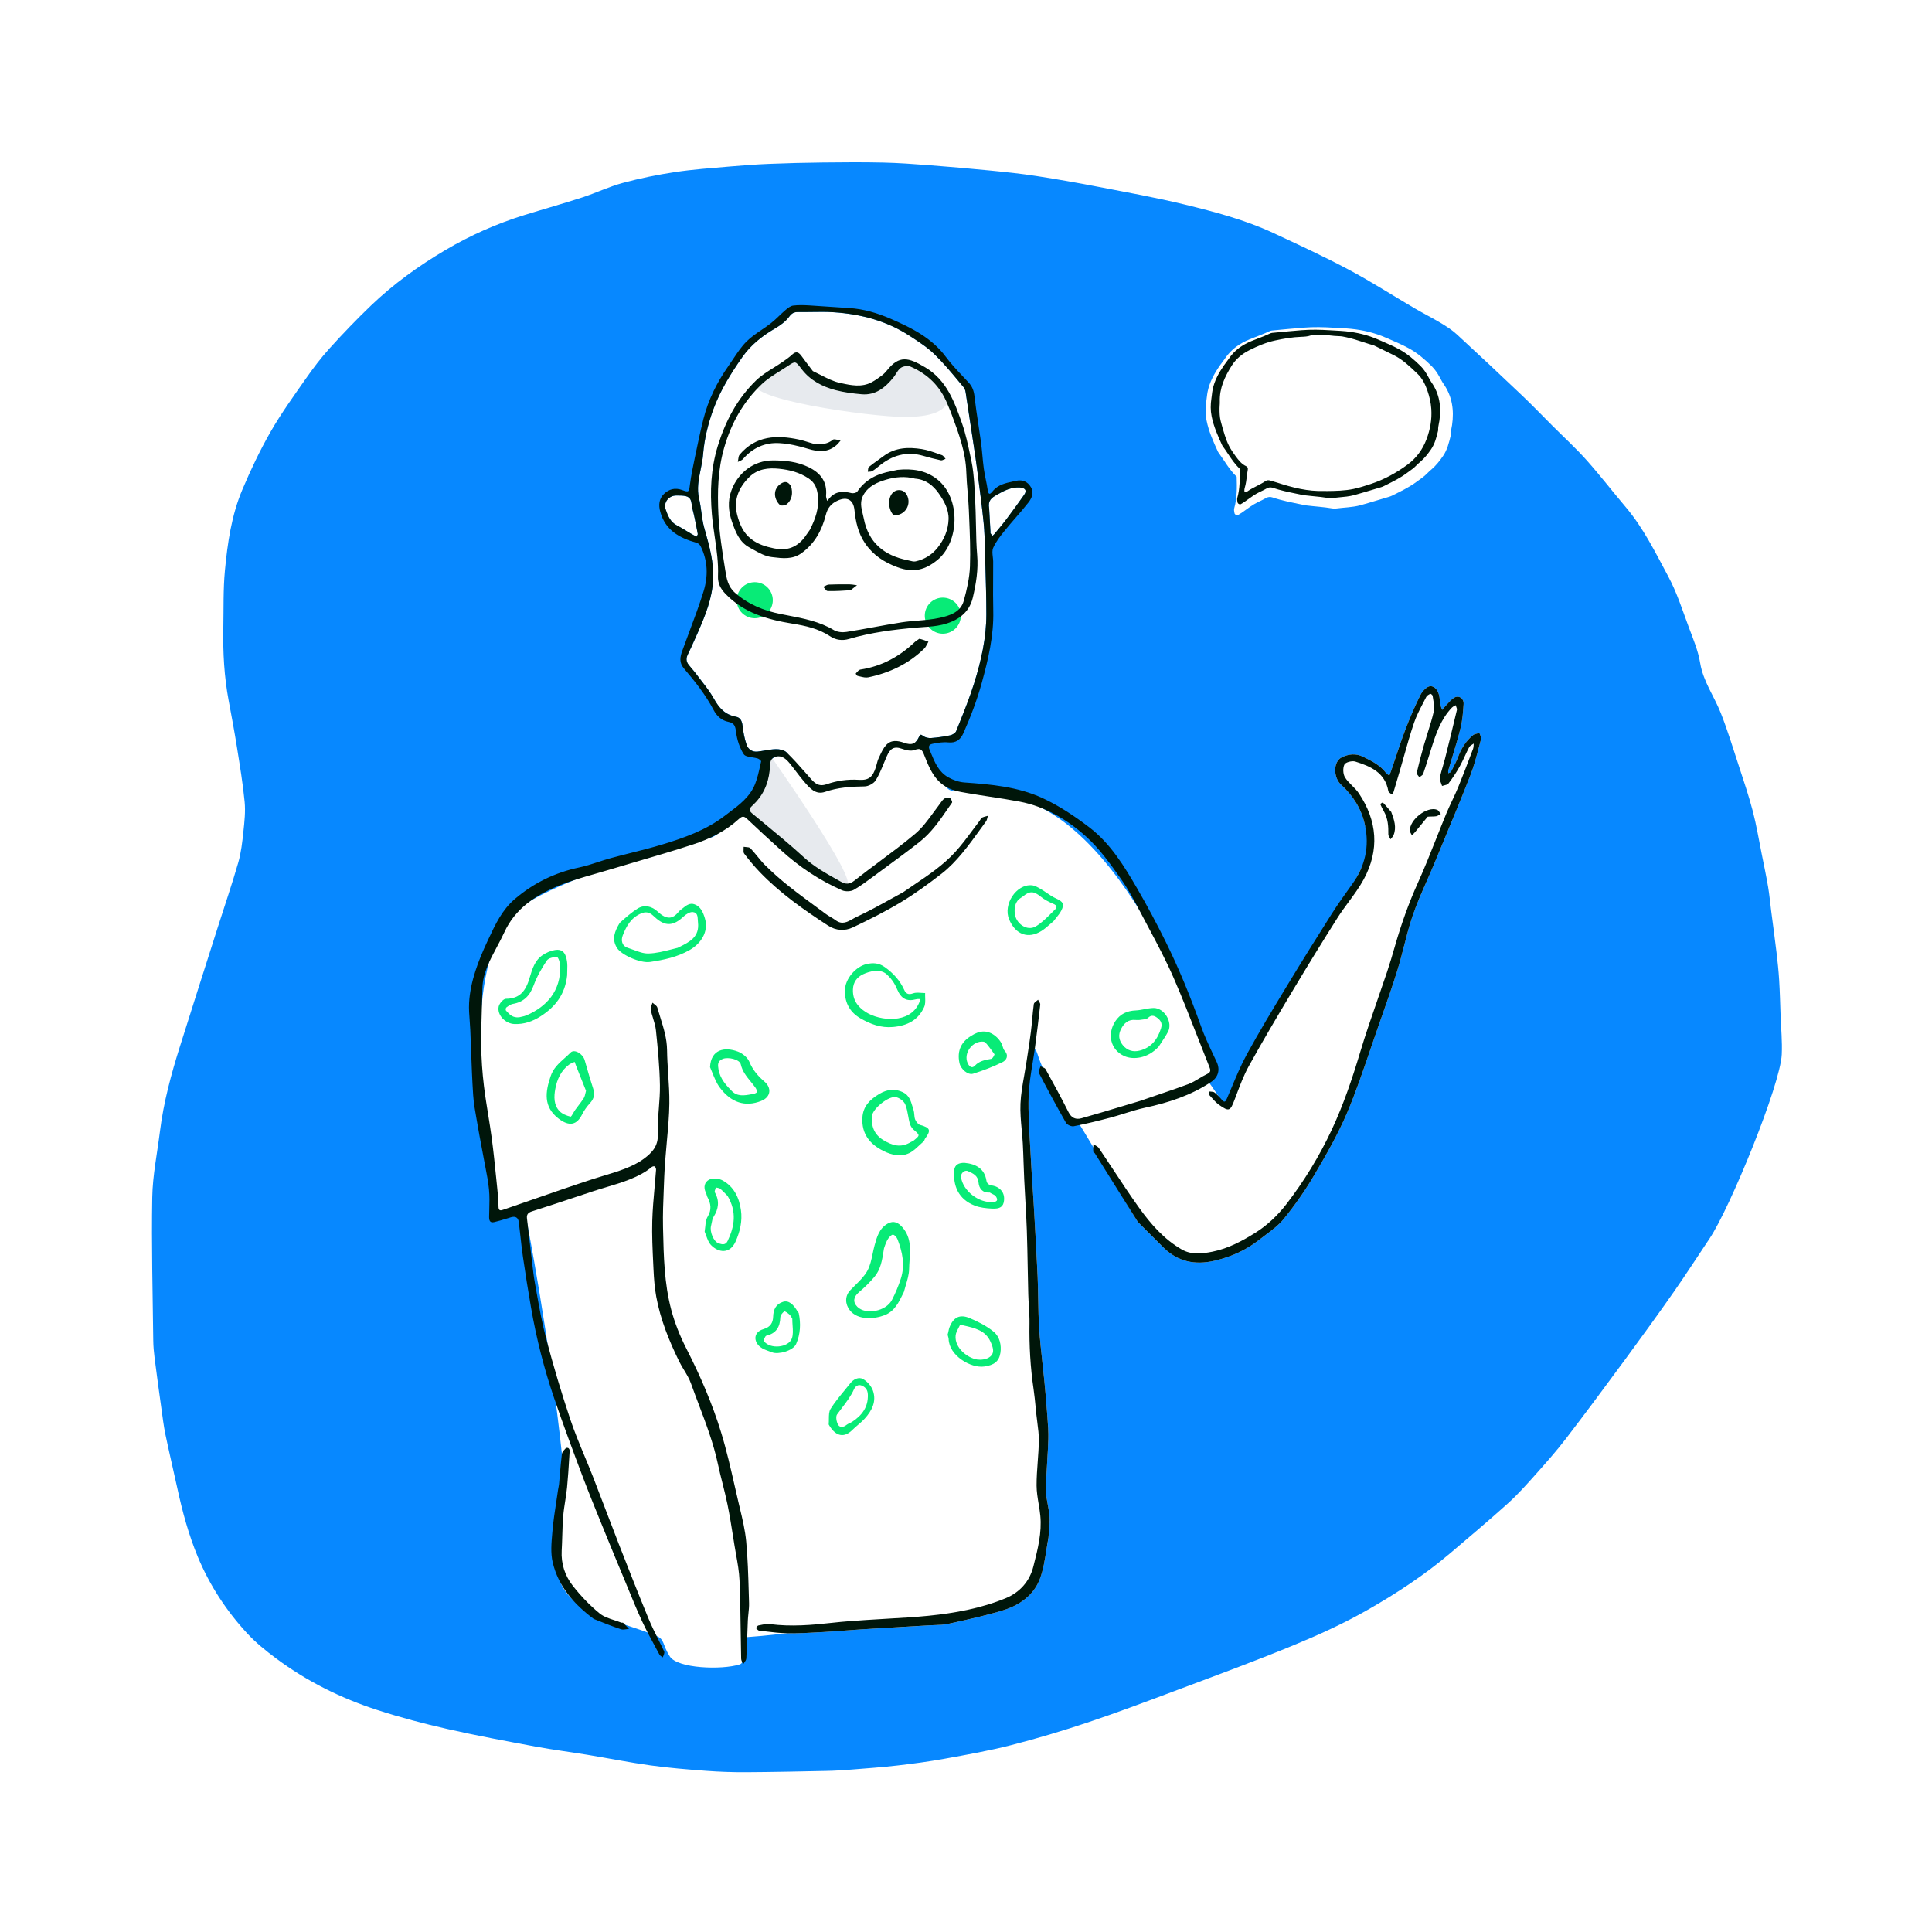 <?xml version="1.0" encoding="UTF-8"?> <svg xmlns="http://www.w3.org/2000/svg" width="750" height="750" viewBox="0 0 750 750" fill="none"> <rect width="750" height="750" fill="white"></rect> <path fill-rule="evenodd" clip-rule="evenodd" d="M68.889 577.946C67.359 570.911 65.683 563.908 64.218 556.861C63.51 553.453 63.105 549.979 62.623 546.527C61.725 540.088 60.838 533.647 60.017 527.199C59.729 524.93 59.522 522.637 59.496 520.352C59.285 501.846 58.782 483.333 59.105 464.835C59.255 456.269 61.031 447.73 62.096 439.181C63.497 427.937 66.44 417.049 69.835 406.276C74.722 390.772 79.669 375.287 84.601 359.796C87.25 351.475 90.095 343.21 92.503 334.819C93.615 330.947 94.064 326.854 94.493 322.827C94.901 318.999 95.338 315.083 94.971 311.283C94.284 304.172 93.103 297.104 91.98 290.042C91.022 284.013 89.902 278.009 88.776 272.009C87.026 262.69 86.51 253.285 86.698 243.829C86.846 236.369 86.616 228.87 87.317 221.461C88.331 210.751 89.872 200.02 94.1 190.025C97.335 182.377 100.921 174.821 105.044 167.621C109.116 160.508 113.952 153.819 118.659 147.088C121.531 142.983 124.574 138.952 127.931 135.242C133.103 129.526 138.451 123.946 144.015 118.613C152.705 110.284 162.44 103.263 172.786 97.14C182.55 91.362 192.883 86.782 203.735 83.429C211.163 81.134 218.654 79.039 226.047 76.637C231.335 74.918 236.404 72.461 241.756 71.014C248.397 69.219 255.184 67.84 261.988 66.811C268.972 65.754 276.047 65.275 283.091 64.658C288.259 64.206 293.438 63.831 298.619 63.618C305.521 63.334 312.429 63.165 319.336 63.088C327.157 63 334.984 62.936 342.803 63.11C348.769 63.244 354.733 63.679 360.686 64.135C368.69 64.748 376.689 65.442 384.677 66.23C390.592 66.814 396.513 67.437 402.385 68.342C410.38 69.575 418.352 70.982 426.296 72.515C437.501 74.678 448.753 76.687 459.833 79.385C471.538 82.236 483.246 85.31 494.237 90.413C504.12 95.001 514.02 99.593 523.633 104.709C532.39 109.371 540.757 114.764 549.325 119.785C552.613 121.712 556.035 123.414 559.297 125.382C561.485 126.702 563.688 128.104 565.557 129.824C574.049 137.638 582.464 145.537 590.827 153.49C594.86 157.325 598.717 161.346 602.654 165.283C607.073 169.702 611.704 173.934 615.86 178.589C621.136 184.498 625.975 190.795 631.098 196.843C637.988 204.978 642.61 214.465 647.607 223.76C651 230.07 653.11 236.843 655.589 243.486C657.283 248.026 659.223 252.598 659.995 257.329C661.174 264.55 665.45 270.285 668.016 276.805C670.645 283.486 672.744 290.379 674.976 297.211C676.885 303.057 678.867 308.892 680.421 314.835C681.852 320.306 682.768 325.912 683.885 331.464C684.745 335.736 685.644 340.002 686.377 344.295C686.897 347.341 687.161 350.429 687.555 353.496C688.246 358.878 688.992 364.253 689.632 369.64C690.06 373.237 690.446 376.844 690.668 380.458C690.948 385.002 691.05 389.558 691.215 394.109C691.399 399.182 691.904 404.272 691.673 409.327C691.129 421.241 671.517 469.136 663.599 480.887C659.007 487.701 654.583 494.63 649.872 501.36C643.7 510.176 637.388 518.897 631.011 527.568C623.376 537.949 615.704 548.306 607.859 558.528C604.153 563.358 600.089 567.924 596.033 572.473C592.642 576.274 589.24 580.111 585.467 583.516C578.098 590.162 570.501 596.559 562.935 602.984C552.962 611.451 542.021 618.612 530.715 625.056C521.488 630.314 511.72 634.74 501.886 638.791C487.057 644.899 471.988 650.431 456.971 656.071C445.494 660.382 434.014 664.71 422.393 668.605C412.565 671.899 402.608 674.874 392.569 677.447C384.07 679.626 375.395 681.155 366.753 682.727C360.701 683.827 354.589 684.643 348.477 685.351C342.52 686.042 336.532 686.468 330.552 686.944C327.403 687.195 324.245 687.399 321.087 687.465C310.606 687.683 300.124 687.912 289.642 687.969C284.481 687.997 279.307 687.824 274.161 687.441C266.937 686.903 259.701 686.318 252.53 685.326C244.349 684.195 236.239 682.557 228.086 681.213C221.377 680.106 214.62 679.269 207.938 678.024C196.468 675.887 184.984 673.763 173.61 671.18C164.505 669.113 155.44 666.722 146.561 663.848C132.435 659.276 119.198 652.73 107.246 643.839C103.24 640.859 99.277 637.671 95.906 634.014C87.874 625.3 81.416 615.469 76.748 604.261C73.175 595.602 70.822 586.84 68.889 577.946Z" fill="#0788FF"></path> <path d="M407.012 596.933C405.964 602.43 405.548 607.9 403.711 612.842C401.328 619.254 395.812 623.129 389.443 625.101C382.446 627.267 375.24 628.785 368.079 630.375C365.7 630.903 363.179 630.802 360.72 630.95C351.867 631.484 343.011 631.98 334.159 632.533C329.329 632.835 324.508 633.285 319.677 633.553C315.044 633.811 310.4 634.106 305.766 634.036C304.738 634.02 298.31 634.949 289.316 635.581C287.57 635.704 290.288 645.139 287.148 646.128C280.152 648.333 263.016 647.714 260.026 643.035C257.037 638.356 258.097 636.385 254.782 635.033C238.574 628.418 221.879 626.873 216.987 612.842C213.73 603.503 219.928 581.378 218.126 564.393C213.504 520.839 204.312 472.241 204.012 471.992C204.043 471.959 194.224 472.798 193.493 469.199C184.421 424.545 180.283 365.694 204.012 350.854C218.301 341.918 245.519 332.74 275.693 325.243C280.079 324.154 282.668 317.71 287.148 316.698C288.15 316.471 291.216 310.649 293.845 304.801C296.493 298.912 298.72 292.995 304.156 292.737C315.33 292.205 334.606 277.893 347.682 282.359C359.657 286.448 365.728 309.469 370.352 306.681C375.013 303.871 379.137 308.75 385.521 308.75C431.213 308.75 465.626 395.551 470.411 416.909C462.414 428.449 438.729 428.449 416.348 435.287C412.645 430.719 405.204 417.02 402.801 409.314C400.327 401.383 399.474 419.367 399.301 425.74C399.077 433.983 399.816 442.255 400.223 450.51C400.491 455.952 400.936 461.384 401.248 466.824C401.795 476.374 402.373 485.923 402.801 495.479C403.101 502.204 402.971 508.953 403.405 515.667C403.848 522.546 404.765 529.394 405.434 536.26C405.827 540.297 406.186 544.34 406.474 548.386C406.718 551.797 407.061 555.224 406.964 558.633C406.778 565.239 406.087 571.836 406.058 578.438C406.043 581.887 407.198 585.325 407.437 588.794C407.616 591.398 407.176 594.044 407.012 596.933Z" fill="white"></path> <path d="M480.074 185.064C477.127 182.273 475.326 178.786 473.009 175.683C472.941 175.592 472.875 175.496 472.828 175.393C471.015 171.46 469.244 167.528 468.383 163.228C467.879 160.717 467.901 158.27 468.282 155.78C468.472 154.541 468.552 153.283 468.798 152.057C469.553 148.295 471.388 145.019 473.54 141.903C474.188 140.966 474.932 140.093 475.562 139.144C477.924 135.591 481.256 133.303 485.136 131.709C487.661 130.672 490.253 129.797 492.724 128.624C493.028 128.48 493.363 128.351 493.694 128.319C497.781 127.933 501.867 127.531 505.96 127.205C509.951 126.886 513.949 126.974 517.943 127.232C520.107 127.371 522.28 127.431 524.436 127.65C529.111 128.125 533.632 129.18 537.972 131.078C541.004 132.404 544.061 133.644 546.968 135.247C550.309 137.09 553.142 139.537 555.825 142.196C557.053 143.413 557.993 144.839 558.832 146.338C559.335 147.233 559.779 148.17 560.366 149.006C563.781 153.867 564.518 159.279 563.689 165.002C563.494 166.351 563.061 167.668 563.174 169.057C562.5 171.829 561.845 174.613 560.193 177.013C558.896 178.896 557.491 180.691 555.743 182.191C555.137 182.711 554.527 183.235 553.98 183.814C552.793 185.071 551.345 185.972 549.973 186.992C547.018 189.189 543.726 190.74 540.469 192.372C540.065 192.574 539.636 192.736 539.202 192.867C537.458 193.398 535.708 193.911 533.959 194.427C531.989 195.007 530.029 195.623 528.044 196.151C524.938 196.978 521.716 196.99 518.552 197.41C518.105 197.469 517.632 197.437 517.186 197.361C513.809 196.788 510.387 196.613 506.994 196.19C506.43 196.12 505.876 195.973 505.319 195.857C501.519 195.066 497.697 194.364 494.011 193.107C493.088 192.793 492.254 192.864 491.394 193.369C490.412 193.945 489.369 194.417 488.342 194.916C486.172 195.969 484.284 197.451 482.329 198.833C481.774 199.225 481.192 199.582 480.601 199.918C480.144 200.177 479.362 199.787 479.242 199.246C479.094 198.581 478.949 197.923 479.145 197.224C480.243 193.326 480.205 189.338 480.074 185.064Z" fill="white"></path> <path fill-rule="evenodd" clip-rule="evenodd" d="M288.633 313.457C288.633 313.457 293.607 306.647 295.324 303.097C297.042 299.547 298.656 292.737 298.656 292.737C298.656 292.737 334.149 342.991 328.533 343.645C317.307 344.953 288.633 313.457 288.633 313.457Z" fill="#E7EAEE"></path> <path d="M441.687 474.327C436.068 465.393 424.128 444.568 418.629 435.771C418.502 435.568 444.107 412.024 466.899 417.984C469.162 418.576 473.513 427.397 475.647 428.449C479.619 430.407 478.909 420.839 486.511 407.358C498.481 386.131 520.529 354.43 529.184 335.505C532.702 327.814 530.215 321.819 529.844 320.14C528.47 313.927 525.247 308.859 520.593 304.602C517.574 301.841 517.454 295.679 520.891 293.981C523.429 292.728 526.29 292.331 529.184 293.777C532.49 295.428 535.78 296.99 538.054 300.068C538.361 300.484 538.9 300.728 539.332 301.052C539.54 300.527 539.769 300.01 539.952 299.477C541.784 294.13 543.47 288.728 545.478 283.449C547.252 278.783 549.217 274.17 551.449 269.709C552.185 268.239 554.04 266.346 555.343 266.375C557.262 266.419 558.513 268.491 558.801 270.663C558.954 271.814 559.117 272.966 559.334 274.107C559.43 274.608 559.672 275.081 559.848 275.567C560.196 275.151 560.518 274.71 560.896 274.323C562.035 273.156 563.046 271.78 564.385 270.913C566.223 269.721 568.317 271.045 568.17 273.334C567.965 276.495 567.719 279.709 566.956 282.767C565.584 288.266 563.81 293.665 562.225 299.111C562.13 299.435 562.222 299.814 562.226 300.167C562.583 299.975 563.116 299.875 563.268 299.578C564.266 297.642 565.334 295.72 566.09 293.687C567.313 290.4 569.162 287.585 571.838 285.362C572.46 284.845 573.47 284.795 574.302 284.529C574.542 285.302 575.143 286.172 574.965 286.832C573.677 291.603 572.563 296.461 570.77 301.048C566.252 312.603 561.427 324.039 556.683 335.505C553.941 342.132 550.757 348.601 548.43 355.367C546.057 362.266 544.675 369.498 542.522 376.481C540.238 383.884 537.606 391.182 535.038 398.495C531.134 409.609 527.621 420.893 523.057 431.731C519.489 440.202 514.845 448.263 510.173 456.209C506.673 462.163 502.666 467.886 498.308 473.243C495.749 476.39 492.114 478.684 488.872 481.248C483.683 485.352 477.79 487.971 471.339 489.449C463.914 491.152 457.324 489.827 451.783 484.41C448.427 481.128 445.137 477.778 441.687 474.327Z" fill="white"></path> <path fill-rule="evenodd" clip-rule="evenodd" d="M267.013 254.055C266.297 255.502 266.344 256.768 267.276 257.996C267.694 258.547 268.145 259.072 268.597 259.597C269.082 260.161 269.567 260.724 270.01 261.319C270.679 262.218 271.37 263.106 272.061 263.994C273.875 266.325 275.692 268.658 277.116 271.208C279.129 274.811 281.46 277.468 285.69 278.231C287.407 278.541 288.055 279.913 288.26 281.719C288.546 284.233 289.015 286.782 289.849 289.16C290.447 290.861 292.026 291.989 294.038 291.771C294.981 291.669 295.921 291.51 296.859 291.351C298.304 291.106 299.747 290.861 301.197 290.826C302.586 290.793 304.389 291.156 305.323 292.052C307.819 294.446 310.117 297.05 312.413 299.65C312.887 300.188 313.361 300.725 313.837 301.261C314.013 301.458 314.185 301.657 314.357 301.855L314.357 301.856C316.034 303.793 317.592 305.593 320.923 304.437C324.879 303.065 329.039 302.45 333.331 302.729C337.266 302.986 338.804 301.652 340.015 297.798C340.139 297.403 340.244 296.999 340.349 296.596L340.349 296.595C340.552 295.816 340.755 295.037 341.095 294.323C341.224 294.052 341.351 293.777 341.478 293.502L341.479 293.501C342.178 291.992 342.893 290.449 343.973 289.263C345.922 287.122 348.449 287.451 351.04 288.37C353.955 289.404 355.468 288.769 356.725 286.119C357.258 284.997 357.434 285.011 358.407 285.729C359.195 286.31 360.436 286.578 361.44 286.504C363.924 286.32 366.412 285.973 368.847 285.452C369.727 285.264 370.893 284.568 371.194 283.811C371.562 282.886 371.932 281.961 372.303 281.036C374.392 275.82 376.483 270.596 378.157 265.245C380.879 256.541 382.906 247.629 382.901 238.435C382.898 232.275 382.717 226.116 382.536 219.957C382.49 218.396 382.444 216.835 382.401 215.274C382.381 214.534 382.363 213.793 382.346 213.052L382.346 213.049V213.049C382.265 209.671 382.185 206.289 381.846 202.935C381.233 196.884 380.445 190.85 379.657 184.816L379.655 184.8C379.523 183.792 379.391 182.784 379.26 181.775C378.874 178.803 378.425 175.839 377.975 172.875L377.975 172.872C377.826 171.893 377.678 170.914 377.532 169.934L377.215 167.81C376.513 163.099 375.81 158.387 375.068 153.681C375.039 153.497 375.012 153.307 374.986 153.114C374.85 152.135 374.705 151.086 374.152 150.423C373.659 149.832 373.166 149.239 372.673 148.645C369.52 144.847 366.358 141.039 362.841 137.602C360.082 134.906 356.756 132.741 353.49 130.615L353.066 130.338C344.141 124.524 334.145 121.906 323.638 121.216C320.759 121.026 317.866 121.07 314.971 121.114C313.238 121.14 311.505 121.166 309.774 121.142C308.194 121.12 307.338 121.623 306.313 123.002C304.952 124.831 302.919 126.302 300.912 127.478C295.899 130.416 291.487 133.866 288.098 138.716C283.648 145.087 279.57 151.642 276.904 158.949C274.849 164.586 273.427 170.375 272.936 176.438C272.778 178.395 272.383 180.327 271.988 182.26C271.224 186.001 270.46 189.745 271.403 193.689C271.81 195.388 272.047 197.131 272.283 198.873C272.561 200.915 272.838 202.955 273.388 204.921C273.49 205.283 273.591 205.645 273.693 206.005C275.449 212.251 277.172 218.379 276.83 225.099C276.461 232.323 273.898 238.634 270.929 245.472C270.549 246.311 270.176 247.153 269.803 247.995L269.802 247.995L269.802 247.995C268.9 250.029 267.998 252.063 267.013 254.055ZM384.505 206.492C384.508 206.554 384.501 206.621 384.494 206.687C384.481 206.807 384.469 206.924 384.518 207.006C384.671 207.259 384.854 207.494 385.037 207.73C385.109 207.822 385.181 207.915 385.251 208.009C385.329 207.939 385.41 207.873 385.491 207.806L385.491 207.806C385.667 207.662 385.842 207.518 385.983 207.347C386.385 206.859 386.79 206.373 387.195 205.888L387.196 205.887L387.196 205.887C388.349 204.504 389.502 203.122 390.583 201.686C392.968 198.518 395.301 195.309 397.585 192.068C398.932 190.156 397.593 189.365 395.995 189.251C392.669 189.015 389.853 190.421 386.995 192.064C384.953 193.238 383.449 194.221 383.983 197.319L384.062 198.713C384.21 201.306 384.358 203.899 384.505 206.492ZM270.602 207.962C270.53 208.079 270.458 208.197 270.405 208.31C268.983 207.632 267.664 206.822 266.358 206.02C265.215 205.319 264.082 204.623 262.898 204.027C260.224 202.681 259.283 200.235 258.426 197.805C257.44 195.008 259.634 192.337 262.608 192.357C262.741 192.358 262.874 192.358 263.007 192.359C264.067 192.363 265.143 192.367 266.163 192.59C268.165 193.029 268.364 194.581 268.555 196.077C268.615 196.541 268.674 197 268.785 197.418C269.5 200.094 270.023 202.823 270.545 205.55C270.653 206.114 270.761 206.678 270.87 207.241C270.912 207.456 270.757 207.709 270.602 207.962Z" fill="white"></path> <circle cx="366" cy="239" r="7" fill="#08EB77"></circle> <circle cx="293" cy="233" r="7" fill="#08EB77"></circle> <path fill-rule="evenodd" clip-rule="evenodd" d="M326.093 148.654C330.081 149.511 334.407 150.551 338.438 148.362C339.803 147.621 341.087 146.708 342.331 145.772C343.089 145.201 343.772 144.492 344.369 143.748C349.104 137.846 352.598 138.727 359.117 142.581C367.458 147.511 377.117 161.873 351.256 161.873C338.231 161.873 286.204 154.78 293.468 147.729C296.437 144.848 300.326 142.919 303.772 140.522C305.07 139.619 306.391 138.715 307.537 137.636C309.196 136.073 310.203 136.898 311.239 138.335C312.6 140.223 314.022 142.069 315.548 144.063C319.139 145.735 322.469 147.876 326.093 148.654Z" fill="#E7EAEE"></path> <path fill-rule="evenodd" clip-rule="evenodd" d="M465.478 418.668C464.126 419.482 462.776 420.294 461.324 420.845C457.812 422.177 454.251 423.381 450.655 424.598L450.654 424.598C448.377 425.369 446.085 426.144 443.781 426.96C443.087 427.23 442.477 427.408 441.886 427.58L441.885 427.58C441.746 427.621 441.608 427.661 441.471 427.702C439.414 428.314 437.358 428.933 435.303 429.551L435.302 429.551L435.302 429.551L435.301 429.552L435.3 429.552L435.3 429.552L435.299 429.552L435.298 429.552L435.298 429.552L435.297 429.553L435.296 429.553L435.296 429.553L435.295 429.553L435.294 429.553L435.293 429.554C430.136 431.105 424.979 432.657 419.795 434.111C417.695 434.7 415.959 434.04 414.818 431.77C411.982 426.129 408.948 420.585 405.895 415.057C405.683 414.673 405.16 414.462 404.637 414.25C404.394 414.152 404.151 414.054 403.939 413.938C403.86 414.205 403.734 414.497 403.607 414.789C403.335 415.417 403.063 416.045 403.263 416.428C406.666 422.968 410.161 429.464 413.817 435.865C414.269 436.657 415.906 437.383 416.809 437.205C421.609 436.259 426.373 435.102 431.104 433.848C432.933 433.363 434.742 432.796 436.551 432.23C439.158 431.413 441.763 430.597 444.422 430.028C453.553 428.073 462.289 425.25 470.126 420.029C472.94 418.154 473.712 415.287 472.344 412.316C471.869 411.286 471.386 410.26 470.902 409.232L470.901 409.231L470.901 409.229L470.9 409.227L470.899 409.226L470.898 409.224L470.898 409.222L470.897 409.221L470.896 409.219L470.895 409.217L470.895 409.216L470.892 409.21C469.213 405.643 467.531 402.071 466.216 398.372C462.184 387.033 457.646 375.914 452.302 365.144C448.92 358.327 445.329 351.6 441.513 345.018C436.414 336.224 431.074 327.437 422.876 321.179C417.182 316.834 411.084 312.741 404.601 309.77C395.125 305.429 384.718 304.477 374.362 303.756C372.246 303.608 370.022 302.814 368.154 301.772C364.406 299.681 362.884 295.977 361.351 292.248C361.183 291.84 361.015 291.431 360.844 291.024C360.087 289.225 361.305 288.889 362.071 288.73C364.044 288.322 366.128 287.999 368.111 288.199C371.202 288.511 372.902 287.072 374.036 284.51C376.818 278.225 379.254 271.833 381.093 265.182C383.639 255.973 385.814 246.765 385.582 237.114C385.481 232.932 385.505 228.746 385.528 224.561V224.559C385.54 222.376 385.552 220.194 385.547 218.011C385.545 217.416 385.473 216.793 385.401 216.172C385.256 214.924 385.112 213.683 385.547 212.688C386.615 210.242 388.37 208.046 390.073 205.936C391.421 204.267 392.828 202.646 394.236 201.025C395.941 199.061 397.646 197.097 399.243 195.049C400.529 193.399 401.488 191.297 400.193 189.106C398.928 186.967 396.899 186.098 394.542 186.63C394.138 186.721 393.731 186.807 393.323 186.893C390.36 187.52 387.364 188.154 385.272 190.781C384.267 192.043 383.686 192.047 383.425 190.217C383.232 188.857 382.957 187.509 382.682 186.161C382.397 184.765 382.112 183.369 381.918 181.961C381.679 180.225 381.518 178.479 381.357 176.733C381.202 175.043 381.046 173.353 380.82 171.673C380.502 169.314 380.143 166.96 379.784 164.607C379.241 161.044 378.698 157.482 378.297 153.904C378.059 151.779 377.469 150.076 376.043 148.528C375.304 147.724 374.552 146.928 373.801 146.132C371.497 143.691 369.19 141.248 367.203 138.57C361.72 131.182 353.933 127.307 345.853 123.793C340.646 121.529 335.262 119.909 329.536 119.582C327.017 119.438 324.499 119.259 321.981 119.079C319.411 118.896 316.84 118.713 314.267 118.567C312.15 118.448 309.998 118.363 307.907 118.626C306.868 118.757 305.828 119.588 304.971 120.316C304.124 121.036 303.319 121.805 302.513 122.574C301.476 123.565 300.439 124.555 299.316 125.437C298.132 126.367 296.877 127.22 295.625 128.073C293.569 129.472 291.517 130.869 289.786 132.594C287.797 134.578 286.208 136.968 284.621 139.354L284.621 139.354L284.621 139.354C284.037 140.233 283.454 141.11 282.851 141.967C278.376 148.325 274.938 155.196 273.045 162.76C271.874 167.442 270.882 172.17 269.897 176.896L269.741 177.644C269.019 181.104 268.294 184.571 267.839 188.07L267.819 188.225C267.46 190.996 267.432 191.207 264.774 190.224C262.028 189.208 259.662 189.894 257.729 191.757C255.83 193.587 255.621 196.056 256.281 198.544C258.215 205.832 263.786 208.884 270.445 210.702C271.026 210.861 271.668 211.428 271.945 211.975C274.816 217.654 274.94 223.694 273.123 229.552C271.45 234.945 269.468 240.242 267.486 245.539L267.486 245.539L267.486 245.539L267.486 245.539L267.486 245.539L267.486 245.539L267.486 245.54L267.486 245.54L267.486 245.54L267.486 245.54L267.486 245.54L267.486 245.54L267.485 245.54L267.485 245.541L267.485 245.541L267.485 245.541L267.485 245.542L267.485 245.542L267.485 245.543L267.484 245.543L267.484 245.544L267.484 245.544L267.484 245.545L267.484 245.545L267.484 245.546L267.483 245.546L267.483 245.546L267.483 245.547L267.483 245.547C266.609 247.883 265.735 250.218 264.888 252.562C264.015 254.978 263.536 257.192 265.537 259.532C269.84 264.565 273.949 269.773 277.053 275.677C278.284 278.017 280.173 279.703 282.707 280.211C285.121 280.696 285.448 281.889 285.733 284.154C286.107 287.139 287.101 290.276 288.713 292.777C289.225 293.571 290.606 293.785 292.019 294.005C292.767 294.121 293.524 294.239 294.167 294.445C294.691 294.613 295.524 295.313 295.46 295.597C295.345 296.102 295.234 296.609 295.122 297.117L295.122 297.117L295.122 297.118L295.122 297.118L295.122 297.119C294.586 299.557 294.048 302.007 293.143 304.308C291.162 309.346 286.948 312.498 282.858 315.557C282.299 315.975 281.743 316.392 281.194 316.811C274.054 322.27 265.559 325.268 257.025 327.855C253.015 329.071 248.946 330.094 244.877 331.117L244.876 331.117C242.236 331.781 239.596 332.445 236.971 333.162C235.336 333.608 233.719 334.136 232.104 334.664L232.104 334.664L232.104 334.664L232.104 334.665L232.103 334.665L232.103 334.665L232.103 334.665L232.103 334.665L232.103 334.665L232.103 334.665L232.103 334.665L232.103 334.665L232.102 334.665L232.102 334.665L232.102 334.665C229.707 335.448 227.314 336.23 224.863 336.744C215.443 338.72 207.134 342.785 199.836 349.011C194.93 353.195 192.297 358.822 189.65 364.48C189.521 364.755 189.392 365.03 189.263 365.305C185.685 372.932 182.547 381.064 182.105 389.317C181.981 391.631 182.158 393.961 182.335 396.292C182.424 397.47 182.514 398.649 182.564 399.826C182.678 402.473 182.775 405.121 182.873 407.769C183.085 413.528 183.297 419.286 183.676 425.034C183.888 428.239 184.458 431.424 185.027 434.604L185.027 434.604C185.191 435.517 185.354 436.429 185.509 437.342C185.93 439.826 186.4 442.302 186.871 444.777C187.184 446.429 187.498 448.081 187.797 449.735C187.992 450.814 188.202 451.892 188.411 452.969L188.411 452.969C188.975 455.869 189.539 458.77 189.825 461.697C190.088 464.386 190.011 467.112 189.935 469.832C189.912 470.638 189.89 471.443 189.876 472.247C189.852 473.663 190.099 474.809 191.801 474.425C193.482 474.045 195.135 473.534 196.786 473.024C197.305 472.863 197.824 472.703 198.344 472.547C200.097 472.019 201.171 472.637 201.397 474.44C201.621 476.222 201.818 478.009 202.015 479.795C202.314 482.506 202.613 485.217 203.005 487.915C203.958 494.474 205.006 501.02 206.136 507.551C208.211 519.538 211.202 531.312 215.131 542.816C218.625 553.043 222.403 563.175 226.218 573.288C228.416 579.112 230.766 584.879 233.116 590.646C233.717 592.12 234.317 593.593 234.915 595.068C237.338 601.043 239.813 606.996 242.292 612.948C242.867 614.329 243.436 615.713 244.004 617.097C245.671 621.157 247.338 625.217 249.178 629.197C250.776 632.652 252.591 636.007 254.406 639.36C254.941 640.35 255.477 641.339 256.006 642.33C256.171 642.639 256.501 642.858 256.832 643.078C256.985 643.18 257.139 643.282 257.276 643.392C257.342 643.211 257.419 643.03 257.495 642.85C257.675 642.427 257.855 642.005 257.896 641.569C257.928 641.228 257.735 640.856 257.55 640.499C257.501 640.405 257.453 640.312 257.409 640.222C256.792 638.928 256.154 637.643 255.515 636.358C254.177 633.664 252.838 630.97 251.695 628.195C247.736 618.582 243.938 608.902 240.154 599.218C238.454 594.867 236.792 590.5 235.129 586.134C233.493 581.836 231.857 577.537 230.184 573.253C229.144 570.589 228.044 567.946 226.945 565.303C224.977 560.573 223.01 555.843 221.384 550.998C217.934 540.711 214.847 530.287 212.052 519.802C210.477 513.894 209.395 507.849 208.314 501.814L208.314 501.813C208.12 500.729 207.926 499.644 207.729 498.561C207.184 495.564 206.837 492.531 206.49 489.498C206.371 488.463 206.253 487.428 206.127 486.395C205.578 481.904 205.061 477.41 204.558 472.914C204.391 471.415 205.054 470.706 206.583 470.222C212.44 468.368 218.268 466.426 224.097 464.483C226.164 463.794 228.232 463.105 230.301 462.42C231.84 461.911 233.479 461.422 235.163 460.92C241.401 459.06 248.267 457.014 253.015 453.019C253.29 452.788 254.009 452.656 254.182 452.825C254.492 453.128 254.711 453.708 254.678 454.151C254.514 456.368 254.315 458.584 254.116 460.8C253.724 465.17 253.332 469.539 253.209 473.916C253.053 479.469 253.319 485.037 253.585 490.597L253.585 490.597L253.586 490.599L253.586 490.602L253.586 490.605L253.586 490.607L253.586 490.61L253.586 490.612L253.586 490.615L253.586 490.617L253.586 490.62L253.587 490.623L253.587 490.625L253.587 490.628C253.622 491.352 253.656 492.076 253.69 492.799C253.854 496.327 254.117 499.882 254.75 503.35C256.36 512.173 259.701 520.429 263.624 528.447C264.194 529.613 264.872 530.736 265.55 531.856C266.562 533.531 267.573 535.203 268.215 537.01C269.198 539.774 270.237 542.519 271.276 545.265C274.129 552.803 276.983 560.344 278.677 568.276C279.21 570.771 279.832 573.247 280.454 575.723C281.145 578.471 281.835 581.218 282.403 583.991C283.28 588.267 283.962 592.584 284.645 596.899L284.645 596.9L284.645 596.901L284.645 596.902L284.645 596.903C284.802 597.896 284.959 598.889 285.119 599.882C285.313 601.096 285.531 602.31 285.749 603.525C286.339 606.821 286.93 610.121 287.073 613.438C287.356 620.037 287.446 626.644 287.536 633.252C287.584 636.78 287.632 640.308 287.71 643.834C287.721 644.36 287.944 644.881 288.168 645.402C288.272 645.644 288.376 645.886 288.458 646.128C288.597 645.883 288.768 645.64 288.94 645.397C289.312 644.871 289.684 644.345 289.716 643.799C289.889 640.825 289.99 637.846 290.092 634.867L290.092 634.866L290.092 634.865L290.092 634.863L290.092 634.862L290.092 634.861L290.092 634.859L290.092 634.858L290.092 634.857L290.092 634.856L290.092 634.854L290.092 634.853L290.092 634.852L290.092 634.85L290.092 634.849C290.158 632.934 290.223 631.018 290.307 629.104C290.347 628.19 290.443 627.276 290.538 626.364L290.538 626.363L290.538 626.363L290.538 626.363L290.538 626.362L290.538 626.362L290.538 626.362L290.538 626.362L290.538 626.361L290.538 626.361L290.538 626.361L290.538 626.361L290.538 626.36L290.538 626.36L290.538 626.36C290.681 624.989 290.823 623.62 290.78 622.255C290.735 620.831 290.695 619.406 290.654 617.98L290.654 617.979L290.654 617.978L290.654 617.976L290.654 617.975L290.654 617.973L290.654 617.972L290.654 617.97L290.654 617.969L290.654 617.967L290.654 617.966L290.654 617.964L290.654 617.963C290.467 611.418 290.281 604.868 289.666 598.361C289.254 593.997 288.22 589.68 287.191 585.383C286.994 584.558 286.796 583.733 286.604 582.91C286.142 580.936 285.691 578.959 285.24 576.982C283.642 569.97 282.043 562.953 279.942 556.092C276.493 544.825 271.81 534.011 266.431 523.485C263.986 518.7 261.936 513.593 260.563 508.405C257.867 498.22 257.633 487.691 257.401 477.22L257.379 476.236C257.271 471.418 257.469 466.592 257.667 461.768L257.667 461.767L257.667 461.765C257.735 460.119 257.803 458.473 257.858 456.828C257.931 454.666 258.097 452.508 258.263 450.35L258.263 450.347L258.263 450.343L258.263 450.34L258.264 450.336L258.264 450.333C258.3 449.866 258.336 449.399 258.371 448.932C258.532 446.782 258.728 444.632 258.924 442.483L258.925 442.482C259.354 437.784 259.783 433.086 259.842 428.384C259.889 424.602 259.643 420.817 259.398 417.031C259.194 413.895 258.991 410.758 258.953 407.621C258.901 403.194 257.623 399.102 256.344 395.008C255.939 393.709 255.533 392.41 255.167 391.1C255.026 390.597 254.505 390.2 253.984 389.803C253.743 389.619 253.502 389.435 253.299 389.241C253.219 389.525 253.105 389.816 252.99 390.107C252.74 390.743 252.49 391.378 252.605 391.94C252.833 393.066 253.175 394.175 253.515 395.283C253.992 396.833 254.468 398.379 254.632 399.962C255.368 407.05 256.065 414.17 256.179 421.287C256.227 424.266 255.995 427.252 255.762 430.237C255.503 433.567 255.243 436.896 255.374 440.211C255.56 444.941 253.147 447.456 249.916 449.856C245.666 453.013 239.595 454.837 234.145 456.475C232.701 456.909 231.301 457.33 229.989 457.759C221.844 460.424 213.747 463.237 205.65 466.05C202.306 467.212 198.962 468.374 195.614 469.526L195.558 469.545C194.439 469.931 193.516 470.248 193.517 468.339C193.519 466.011 193.278 463.676 193.038 461.354L193.025 461.23C192.888 459.908 192.754 458.586 192.62 457.264L192.62 457.262L192.62 457.261C192.102 452.151 191.584 447.04 190.91 441.95C190.499 438.841 189.999 435.742 189.499 432.644C188.901 428.942 188.304 425.24 187.858 421.52C187.23 416.289 186.857 411.001 186.815 405.735C186.772 400.401 186.936 395.065 187.1 389.729L187.1 389.729C187.164 387.635 187.229 385.541 187.281 383.447C187.42 377.828 190.179 372.673 192.869 367.646C193.876 365.765 194.873 363.902 195.72 362.039C200.014 352.592 208.1 347.383 217.203 343.703C221.576 341.935 226.139 340.628 230.7 339.323L230.7 339.323L230.7 339.323L230.7 339.323L230.7 339.322L230.7 339.322L230.7 339.322L230.701 339.322L230.701 339.322L230.701 339.322L230.701 339.322L230.701 339.322L230.701 339.322L230.701 339.322L230.701 339.322L230.702 339.322L230.703 339.322L230.703 339.321L230.704 339.321L230.704 339.321L230.705 339.321L230.706 339.321L230.706 339.321L230.707 339.32L230.707 339.32L230.708 339.32L230.709 339.32L230.709 339.32L230.71 339.319C232.383 338.841 234.055 338.362 235.717 337.86C239.448 336.735 243.187 335.639 246.927 334.543L246.929 334.542L246.93 334.542L246.93 334.542L246.931 334.541L246.932 334.541L246.932 334.541L246.933 334.541L246.933 334.541L246.934 334.541L246.935 334.54L246.935 334.54L246.936 334.54L246.936 334.54L246.937 334.54L246.938 334.539C254.314 332.378 261.689 330.216 268.992 327.829C275.508 325.7 281.712 322.649 286.844 317.928C288.249 316.634 288.941 316.864 290.181 318.049C294.228 321.918 298.372 325.686 302.516 329.454L303.229 330.103C310.294 336.529 318.156 341.783 326.899 345.614C328.194 346.182 330.315 346.103 331.519 345.403C334.233 343.824 336.772 341.935 339.306 340.051C339.828 339.662 340.35 339.274 340.873 338.889C341.924 338.114 342.978 337.342 344.031 336.569C348.409 333.359 352.789 330.147 357.047 326.784C361.57 323.211 364.807 318.503 368.032 313.812C368.548 313.061 369.063 312.311 369.584 311.567C369.788 311.274 369.067 309.766 368.605 309.673C366.792 309.306 365.96 310.487 365.087 311.725C364.921 311.961 364.754 312.199 364.578 312.428C363.854 313.372 363.147 314.342 362.439 315.314C360.246 318.324 358.041 321.35 355.27 323.687C350.847 327.415 346.202 330.878 341.555 334.342C338.251 336.804 334.947 339.267 331.721 341.827C329.714 343.42 328.236 343.303 326.296 342.208C325.871 341.968 325.446 341.729 325.021 341.49L325.02 341.49C320.495 338.948 316.006 336.427 312.091 332.829C307.059 328.205 301.777 323.85 296.497 319.497C294.987 318.252 293.477 317.007 291.973 315.757C290.579 314.597 290.83 313.88 292.029 312.783C296.047 309.107 298.203 304.56 298.787 299.073C298.823 298.739 298.835 298.371 298.847 297.988V297.988C298.903 296.258 298.969 294.237 301.283 293.697C303.507 293.179 305.165 294.632 306.493 296.243C307.345 297.278 308.159 298.346 308.973 299.413C309.985 300.74 310.997 302.068 312.083 303.332L312.287 303.569C314.363 305.992 316.65 308.659 320.259 307.411C325.306 305.666 330.399 305.341 335.644 305.28C337.135 305.262 339.206 304.147 339.97 302.899C341.233 300.836 342.166 298.57 343.099 296.305L343.099 296.305L343.099 296.305L343.099 296.305L343.099 296.304L343.099 296.304L343.099 296.304L343.1 296.304L343.1 296.303L343.1 296.303L343.1 296.303L343.1 296.302L343.1 296.302L343.1 296.302L343.101 296.302L343.101 296.301L343.101 296.3L343.102 296.299L343.102 296.298L343.102 296.297L343.103 296.296L343.103 296.296L343.104 296.295L343.104 296.294L343.104 296.293L343.105 296.292L343.105 296.291L343.105 296.29L343.106 296.289C343.465 295.417 343.824 294.545 344.202 293.685C345.541 290.64 346.933 289.502 350.285 290.722C351.741 291.253 353.669 291.675 354.986 291.151C357.596 290.113 358.089 291.371 358.821 293.237C358.851 293.313 358.881 293.39 358.912 293.467C360.621 297.796 362.359 302.137 366.484 304.96C369.203 306.821 372.28 307.336 375.361 307.852C375.647 307.9 375.933 307.948 376.219 307.997C378.898 308.455 381.586 308.867 384.273 309.278L384.275 309.279C388.14 309.87 392.005 310.462 395.843 311.195C405.841 313.103 414.41 318.239 421.754 324.884C426.883 329.525 431.027 335.37 435.067 341.069L435.067 341.069L435.184 341.234C438.118 345.373 440.503 349.92 442.875 354.44L442.875 354.44C443.149 354.962 443.422 355.483 443.696 356.003C444.433 357.402 445.177 358.8 445.92 360.198C449.316 366.585 452.716 372.98 455.596 379.596C458.929 387.253 461.967 395.038 465.006 402.823L465.006 402.825C466.482 406.605 467.957 410.384 469.466 414.149C469.97 415.409 470.132 416.208 468.6 416.93C467.527 417.435 466.502 418.052 465.479 418.668L465.478 418.668ZM269.802 247.995C270.176 247.153 270.549 246.311 270.929 245.472C273.898 238.634 276.461 232.323 276.83 225.099C277.173 218.379 275.449 212.251 273.693 206.005C273.591 205.644 273.49 205.283 273.388 204.921C272.838 202.955 272.561 200.915 272.283 198.873L272.283 198.873L272.283 198.873L272.283 198.873L272.283 198.872L272.283 198.872L272.283 198.872L272.283 198.872L272.283 198.872L272.283 198.872L272.283 198.872L272.283 198.872L272.283 198.872L272.283 198.871L272.283 198.871C272.047 197.13 271.81 195.388 271.404 193.689C270.46 189.745 271.225 186.001 271.989 182.26C272.383 180.327 272.778 178.395 272.936 176.438C273.427 170.375 274.849 164.586 276.905 158.949C279.57 151.642 283.648 145.087 288.099 138.716C291.487 133.866 295.899 130.416 300.912 127.478C302.919 126.302 304.953 124.831 306.313 123.002C307.338 121.623 308.194 121.12 309.774 121.142C311.505 121.166 313.238 121.14 314.971 121.114C317.866 121.07 320.759 121.026 323.638 121.216C334.146 121.906 344.141 124.524 353.066 130.338L353.49 130.615C356.756 132.741 360.082 134.906 362.841 137.602C366.358 141.039 369.52 144.847 372.673 148.645C373.166 149.239 373.659 149.832 374.152 150.423C374.705 151.086 374.85 152.135 374.986 153.114C375.013 153.307 375.039 153.497 375.068 153.681C375.81 158.385 376.512 163.096 377.214 167.807L377.215 167.809L377.532 169.934C377.678 170.914 377.826 171.893 377.975 172.872L377.975 172.875C378.425 175.839 378.874 178.803 379.26 181.775C379.392 182.789 379.524 183.804 379.657 184.818C380.445 190.85 381.233 196.884 381.846 202.935C382.185 206.288 382.266 209.67 382.346 213.048V213.049C382.364 213.791 382.381 214.533 382.402 215.274C382.445 216.834 382.49 218.394 382.536 219.954L382.536 219.956L382.536 219.958V219.959V219.96V219.96V219.961V219.962V219.963V219.963V219.964V219.965V219.966V219.966V219.967V219.968V219.969C382.717 226.124 382.898 232.279 382.901 238.435C382.906 247.629 380.879 256.541 378.157 265.245C376.484 270.596 374.392 275.819 372.304 281.034L372.303 281.036C371.933 281.961 371.562 282.886 371.194 283.811C370.893 284.568 369.727 285.264 368.848 285.452C366.412 285.973 363.924 286.32 361.44 286.504C360.436 286.578 359.195 286.31 358.407 285.729C357.434 285.011 357.258 284.997 356.726 286.119C355.468 288.769 353.955 289.404 351.04 288.37C348.45 287.451 345.922 287.122 343.973 289.263C342.894 290.449 342.178 291.992 341.479 293.501C341.351 293.777 341.224 294.051 341.095 294.323C340.755 295.037 340.553 295.816 340.349 296.595L340.349 296.596L340.349 296.596L340.349 296.596L340.349 296.596L340.349 296.596L340.349 296.596L340.349 296.596L340.349 296.596L340.349 296.597C340.244 297 340.139 297.403 340.015 297.798C338.804 301.652 337.267 302.985 333.331 302.729C329.039 302.45 324.879 303.065 320.924 304.437C317.592 305.593 316.034 303.793 314.357 301.856C314.186 301.658 314.013 301.459 313.838 301.261C313.362 300.725 312.887 300.188 312.413 299.65L312.412 299.65C310.117 297.049 307.819 294.446 305.323 292.052C304.389 291.156 302.587 290.793 301.197 290.826C299.747 290.861 298.304 291.106 296.86 291.351C295.921 291.51 294.981 291.669 294.038 291.771C292.026 291.989 290.447 290.861 289.85 289.16C289.015 286.782 288.547 284.233 288.261 281.719C288.055 279.913 287.407 278.541 285.69 278.231C281.46 277.468 279.129 274.811 277.116 271.208C275.692 268.658 273.876 266.325 272.061 263.994L272.061 263.994L272.061 263.993L272.06 263.993L272.06 263.993L272.06 263.992L272.06 263.992L272.059 263.992L272.059 263.991L272.059 263.991L272.058 263.991L272.058 263.99C271.368 263.104 270.678 262.217 270.01 261.319C269.567 260.724 269.082 260.161 268.597 259.597L268.597 259.597C268.146 259.072 267.694 258.547 267.276 257.996C266.344 256.768 266.297 255.502 267.013 254.055C267.998 252.063 268.9 250.029 269.802 247.995L269.802 247.995ZM384.059 198.647L383.983 197.319C383.449 194.221 384.953 193.238 386.995 192.064C389.853 190.421 392.669 189.015 395.995 189.251C397.593 189.365 398.932 190.156 397.585 192.068C395.301 195.309 392.968 198.518 390.583 201.686C389.502 203.122 388.349 204.504 387.196 205.887L387.196 205.887C386.791 206.373 386.386 206.858 385.984 207.347C385.842 207.518 385.667 207.662 385.492 207.806L385.491 207.806C385.461 207.831 385.431 207.856 385.401 207.881C385.35 207.923 385.3 207.965 385.251 208.009C385.181 207.915 385.109 207.822 385.037 207.73C384.854 207.494 384.671 207.259 384.519 207.006C384.469 206.924 384.482 206.807 384.494 206.687C384.501 206.621 384.508 206.554 384.505 206.492C384.357 203.877 384.208 201.262 384.059 198.647ZM270.602 207.962C270.53 208.079 270.458 208.197 270.405 208.31C268.983 207.632 267.664 206.822 266.358 206.02L266.358 206.02C265.215 205.318 264.082 204.623 262.899 204.027C260.224 202.681 259.283 200.235 258.426 197.805C257.44 195.008 259.634 192.337 262.608 192.357C262.741 192.358 262.874 192.358 263.007 192.359C264.067 192.363 265.143 192.367 266.163 192.59C268.165 193.029 268.364 194.581 268.556 196.077C268.615 196.541 268.674 197 268.785 197.418C269.501 200.094 270.023 202.823 270.545 205.55C270.653 206.114 270.761 206.678 270.871 207.241C270.912 207.456 270.757 207.709 270.602 207.962L270.602 207.962ZM429.17 454.334C433.309 460.96 437.46 467.607 441.687 474.327C442.766 475.406 443.828 476.474 444.882 477.534C447.2 479.865 449.476 482.153 451.783 484.41C457.324 489.827 463.914 491.152 471.34 489.449C477.79 487.971 483.684 485.352 488.873 481.248C489.695 480.597 490.543 479.964 491.392 479.33L491.393 479.33C493.89 477.465 496.399 475.591 498.308 473.243C502.666 467.886 506.673 462.163 510.174 456.209C514.845 448.263 519.49 440.202 523.057 431.731C526.382 423.835 529.15 415.703 531.916 407.572L531.918 407.567C532.949 404.539 533.979 401.51 535.038 398.495L535.358 397.586L535.593 396.918L535.79 396.358L536.202 395.191L536.203 395.187L536.203 395.187L536.203 395.187L536.203 395.186L536.203 395.186L536.204 395.186L536.204 395.186L536.204 395.185L536.204 395.185L536.204 395.185L536.204 395.184L536.204 395.184L536.204 395.184L536.204 395.184L536.204 395.183C538.393 388.976 540.583 382.766 542.522 376.481C543.463 373.428 544.257 370.328 545.051 367.229C546.073 363.239 547.095 359.25 548.43 355.367C549.963 350.909 551.868 346.58 553.774 342.25C554.761 340.008 555.748 337.766 556.683 335.505C557.667 333.127 558.655 330.75 559.642 328.373L559.643 328.37C563.417 319.288 567.19 310.206 570.771 301.048C572.19 297.417 573.184 293.616 574.175 289.823L574.176 289.818L574.177 289.815L574.177 289.813L574.178 289.811L574.178 289.81L574.179 289.808L574.179 289.806L574.18 289.805L574.18 289.803L574.181 289.801L574.181 289.799L574.181 289.798L574.182 289.796C574.441 288.806 574.699 287.817 574.965 286.832C575.087 286.381 574.845 285.831 574.603 285.282C574.49 285.028 574.378 284.774 574.302 284.529C574.04 284.613 573.76 284.675 573.48 284.737C572.872 284.873 572.264 285.008 571.838 285.362C569.162 287.585 567.313 290.4 566.091 293.687C565.464 295.37 564.625 296.977 563.788 298.579L563.788 298.58C563.699 298.75 563.61 298.921 563.521 299.091C563.437 299.253 563.353 299.416 563.269 299.578C563.164 299.781 562.882 299.892 562.6 300.003C562.47 300.055 562.34 300.106 562.227 300.167C562.225 300.055 562.215 299.94 562.205 299.825C562.183 299.579 562.161 299.332 562.225 299.111C562.73 297.377 563.254 295.648 563.777 293.919L563.778 293.917L563.779 293.915L563.779 293.913L563.78 293.912L563.78 293.91L563.781 293.908L563.781 293.906L563.782 293.904L563.782 293.902L563.783 293.899L563.784 293.896L563.785 293.893L563.786 293.89C564.905 290.198 566.023 286.506 566.956 282.768C567.719 279.709 567.966 276.495 568.17 273.334C568.318 271.045 566.224 269.721 564.385 270.913C563.431 271.53 562.644 272.407 561.857 273.282C561.54 273.635 561.223 273.988 560.896 274.323C560.637 274.589 560.404 274.879 560.171 275.17C560.064 275.303 559.957 275.436 559.848 275.567C559.793 275.415 559.732 275.265 559.671 275.114C559.535 274.783 559.4 274.452 559.335 274.107C559.117 272.966 558.954 271.814 558.802 270.663C558.513 268.491 557.263 266.419 555.344 266.376C554.04 266.346 552.185 268.239 551.45 269.709C549.217 274.17 547.252 278.783 545.478 283.449C544.099 287.075 542.872 290.76 541.645 294.444L541.644 294.447C541.084 296.126 540.525 297.804 539.952 299.477C539.827 299.841 539.681 300.198 539.534 300.555C539.466 300.72 539.398 300.885 539.332 301.052C539.196 300.949 539.048 300.855 538.901 300.76C538.582 300.556 538.264 300.352 538.054 300.068C535.869 297.109 532.744 295.552 529.57 293.969L529.185 293.777C526.29 292.331 523.429 292.728 520.891 293.981C517.454 295.679 517.574 301.841 520.593 304.602C525.248 308.859 528.47 313.927 529.844 320.14C531.71 328.577 529.943 336.202 524.955 343.186L524.712 343.527L524.214 344.223L524.214 344.224C521.728 347.701 519.239 351.182 516.953 354.788C511.094 364.03 505.292 373.311 499.624 382.67L499.287 383.226C494.046 391.879 488.799 400.54 483.955 409.416C481.764 413.429 479.988 417.671 478.213 421.91C477.586 423.406 476.96 424.903 476.315 426.389C475.739 427.716 475.332 428.182 474.235 426.832C473.414 425.822 472.475 424.875 471.448 424.081C471.133 423.838 470.654 423.805 470.176 423.772C469.959 423.757 469.742 423.742 469.54 423.707C469.528 423.856 469.493 424.025 469.459 424.194C469.385 424.559 469.311 424.925 469.46 425.091C469.655 425.31 469.849 425.531 470.044 425.752L470.044 425.753C471.055 426.904 472.08 428.07 473.306 428.936C477.132 431.639 477.586 431.326 479.276 426.868C479.366 426.631 479.455 426.394 479.544 426.158C479.666 425.834 479.788 425.511 479.909 425.187L479.91 425.186C481.374 421.288 482.847 417.365 484.847 413.749C490.275 403.93 496.005 394.273 501.771 384.646C507.474 375.126 513.276 365.663 519.221 356.293C520.563 354.177 522.055 352.15 523.546 350.124L523.547 350.123L523.547 350.122C525.636 347.284 527.722 344.45 529.389 341.383C535.586 329.984 534.68 318.642 527.463 307.907C526.747 306.842 525.818 305.915 524.891 304.991C523.869 303.972 522.849 302.954 522.118 301.756C521.331 300.464 521.244 298.123 521.909 296.786C522.358 295.884 524.876 295.246 526.113 295.631C532.058 297.484 537.71 299.893 538.959 307.134C539.018 307.473 539.413 307.754 539.808 308.035C539.991 308.166 540.175 308.297 540.325 308.433C540.396 308.325 540.477 308.219 540.558 308.114C540.733 307.886 540.908 307.658 540.987 307.401C541.723 304.985 542.431 302.561 543.139 300.137L543.469 299.008C544.004 297.178 544.521 295.342 545.038 293.506L545.039 293.505L545.039 293.504L545.04 293.503L545.04 293.501L545.04 293.5L545.041 293.499L545.041 293.498L545.041 293.496L545.042 293.495L545.042 293.494L545.042 293.493L545.043 293.491L545.043 293.49L545.044 293.489L545.044 293.488L545.044 293.487L545.044 293.486L545.045 293.485L545.045 293.484L545.045 293.483L545.045 293.483L545.046 293.482L545.046 293.481L545.046 293.48L545.047 293.479L545.047 293.478L545.047 293.477L545.047 293.476C546.265 289.156 547.483 284.836 548.927 280.593C549.834 277.93 551.152 275.404 552.467 272.884C552.875 272.101 553.284 271.319 553.679 270.534C553.95 269.995 554.662 269.62 555.252 269.338C555.405 269.265 556.103 269.799 556.142 270.105C556.208 270.637 556.301 271.176 556.394 271.718C556.654 273.229 556.917 274.753 556.604 276.141C555.967 278.956 555.096 281.716 554.224 284.478L554.224 284.479C553.73 286.045 553.235 287.612 552.783 289.19C551.754 292.785 550.804 296.406 549.965 300.048C549.893 300.362 550.235 300.77 550.577 301.179C550.735 301.368 550.894 301.557 551.011 301.737C551.17 301.599 551.355 301.471 551.54 301.342L551.54 301.342L551.541 301.342L551.541 301.342C551.942 301.063 552.344 300.785 552.473 300.413C553.317 297.97 554.087 295.501 554.857 293.032C555.123 292.18 555.389 291.329 555.657 290.478C557.457 284.78 559.369 279.135 563.63 274.687C563.896 274.41 564.253 274.219 564.609 274.028L564.61 274.027L564.61 274.027L564.611 274.027C564.69 273.984 564.77 273.941 564.849 273.898C564.933 273.851 565.016 273.803 565.096 273.753C565.15 273.952 565.23 274.158 565.309 274.363C565.48 274.805 565.652 275.247 565.562 275.628C564.067 281.975 562.508 288.307 560.918 294.631C560.683 295.565 560.408 296.491 560.132 297.416C559.688 298.906 559.244 300.395 558.973 301.916C558.853 302.591 559.149 303.34 559.446 304.089C559.581 304.43 559.715 304.771 559.811 305.105C560.076 305.012 560.373 304.944 560.67 304.876C561.319 304.726 561.967 304.577 562.278 304.171C563.869 302.092 565.339 299.895 566.614 297.61C567.364 296.266 568.016 294.869 568.669 293.471L568.669 293.47C569.212 292.307 569.755 291.143 570.354 290.011C570.569 289.604 571.028 289.326 571.487 289.048C571.699 288.92 571.91 288.792 572.097 288.652C572.075 288.861 572.065 289.076 572.056 289.29C572.037 289.753 572.017 290.215 571.861 290.626C571.631 291.236 571.401 291.845 571.171 292.454C569.522 296.822 567.873 301.191 566.1 305.508C565.37 307.284 564.553 309.025 563.737 310.765L563.736 310.766L563.736 310.767L563.736 310.768L563.735 310.768L563.735 310.769L563.734 310.77L563.734 310.771L563.734 310.772L563.733 310.773L563.733 310.774L563.733 310.774L563.732 310.775L563.732 310.776L563.732 310.777C562.939 312.465 562.147 314.153 561.435 315.873C560.106 319.085 558.824 322.318 557.542 325.551C555.258 331.31 552.975 337.069 550.425 342.708C546.814 350.694 543.928 358.886 541.517 367.281C540.556 370.626 539.57 373.968 538.466 377.268C537.288 380.792 536.069 384.304 534.849 387.816L534.848 387.82C532.464 394.686 530.081 401.551 528.001 408.507C524.939 418.747 521.531 428.821 517.013 438.503C512.197 448.823 506.253 458.518 499.328 467.505C496.075 471.728 491.967 475.642 487.473 478.466C482.345 481.688 476.848 484.662 470.7 485.897C466.612 486.718 462.492 487.199 458.742 485.037C451.843 481.06 446.688 475.128 442.139 468.776C438.709 463.988 435.466 459.068 432.222 454.147C430.356 451.316 428.489 448.484 426.587 445.678C426.277 445.22 425.736 444.919 425.196 444.617C424.945 444.477 424.693 444.337 424.465 444.182C424.455 444.443 424.441 444.704 424.426 444.965L424.426 444.965C424.388 445.66 424.35 446.355 424.387 447.045C424.395 447.191 424.558 447.319 424.731 447.454C424.865 447.558 425.004 447.667 425.083 447.792C426.443 449.968 427.802 452.144 429.163 454.323L429.167 454.328L429.17 454.334ZM407.012 596.933C406.704 598.552 406.45 600.168 406.198 601.769C405.596 605.605 405.007 609.355 403.711 612.842C401.328 619.254 395.812 623.129 389.443 625.101C383.181 627.039 376.753 628.459 370.338 629.875L370.338 629.875L370.337 629.876L370.336 629.876L370.336 629.876L370.285 629.887L370.212 629.903C369.501 630.06 368.79 630.217 368.079 630.375C366.376 630.753 364.599 630.809 362.824 630.864C362.121 630.886 361.418 630.908 360.72 630.95C357.199 631.162 353.678 631.369 350.157 631.575C344.824 631.887 339.491 632.2 334.159 632.533C331.987 632.668 329.817 632.834 327.646 633C324.991 633.203 322.335 633.405 319.677 633.553C319.255 633.577 318.833 633.6 318.411 633.624L318.396 633.625L318.38 633.626C314.178 633.863 309.968 634.1 305.766 634.036C302.836 633.991 299.909 633.636 296.986 633.281L296.985 633.281C296.22 633.188 295.455 633.095 294.691 633.008C294.383 632.972 294.104 632.68 293.825 632.388C293.696 632.253 293.567 632.117 293.435 632.008C293.537 631.897 293.635 631.763 293.733 631.629C293.947 631.337 294.16 631.045 294.419 630.996C294.69 630.946 294.962 630.89 295.236 630.834C296.461 630.584 297.712 630.329 298.898 630.482C307.096 631.54 315.228 630.849 323.376 629.931C327.36 629.482 331.365 629.208 335.367 628.933H335.368L336.284 628.87C339.063 628.678 341.845 628.521 344.628 628.364L344.629 628.363L344.63 628.363L344.632 628.363L344.633 628.363L344.635 628.363L344.636 628.363L344.638 628.363L344.639 628.363L344.641 628.363L344.642 628.363L344.644 628.363L344.645 628.362L344.647 628.362L344.649 628.362H344.65C349.936 628.063 355.222 627.764 360.485 627.233C370.699 626.202 380.803 624.369 390.362 620.445C395.887 618.177 399.69 613.862 401.132 608.171L401.279 607.594C402.87 601.324 404.488 594.953 403.846 588.358C403.696 586.821 403.442 585.288 403.188 583.757L403.188 583.757L403.188 583.757L403.188 583.756L403.188 583.756L403.187 583.756L403.187 583.756L403.187 583.755L403.187 583.755L403.187 583.755L403.187 583.755L403.187 583.754L403.187 583.754L403.187 583.754C402.797 581.404 402.408 579.059 402.398 576.708C402.386 573.617 402.613 570.526 402.84 567.433C403.038 564.739 403.237 562.044 403.276 559.348C403.311 556.945 402.997 554.535 402.682 552.126C402.549 551.101 402.415 550.076 402.308 549.052C402.215 548.162 402.129 547.272 402.042 546.381C401.812 544.011 401.581 541.64 401.235 539.287C399.987 530.822 399.504 522.324 399.645 513.769C399.682 511.529 399.542 509.287 399.403 507.044V507.044V507.043V507.043V507.042V507.042V507.042V507.041V507.041V507.041V507.04V507.04V507.039L399.403 507.039L399.403 507.038C399.308 505.517 399.214 503.995 399.174 502.473C399.085 499.053 399.022 495.633 398.958 492.212V492.212V492.211V492.211V492.21V492.21V492.21V492.209V492.209V492.208V492.208V492.207V492.207V492.206L398.958 492.204C398.868 487.326 398.777 482.448 398.612 477.572C398.477 473.566 398.247 469.563 398.017 465.56C397.87 462.993 397.722 460.425 397.6 457.857C397.5 455.754 397.429 453.65 397.358 451.545V451.545V451.544V451.544V451.543V451.543V451.542V451.542V451.542V451.541V451.541V451.54V451.54V451.539C397.273 449.007 397.188 446.475 397.052 443.946C396.955 442.147 396.788 440.348 396.622 438.548C396.31 435.166 395.998 431.785 396.146 428.423C396.307 424.774 396.949 421.147 397.592 417.52L397.592 417.52L397.592 417.519L397.593 417.519L397.593 417.518L397.593 417.518L397.593 417.517L397.593 417.517L397.593 417.517L397.593 417.516L397.593 417.516L397.593 417.515L397.593 417.515L397.593 417.514C397.88 415.897 398.167 414.28 398.41 412.662C398.573 411.579 398.741 410.497 398.908 409.414C399.362 406.474 399.817 403.533 400.187 400.582C400.396 398.916 400.55 397.243 400.704 395.571C400.882 393.635 401.061 391.7 401.324 389.777C401.382 389.35 401.863 388.982 402.344 388.614C402.566 388.444 402.788 388.273 402.968 388.098C403.064 388.299 403.191 388.505 403.318 388.71C403.593 389.153 403.867 389.596 403.822 390.003C403.209 395.568 402.508 401.123 401.775 406.673C401.501 408.742 401.162 410.808 400.823 412.874C400.121 417.158 399.418 421.44 399.301 425.74C399.134 431.873 399.501 438.022 399.867 444.168C399.993 446.283 400.119 448.397 400.223 450.51C400.376 453.608 400.586 456.704 400.796 459.799L400.796 459.8L400.796 459.801L400.796 459.802L400.797 459.803L400.797 459.804L400.797 459.805L400.797 459.806L400.797 459.807L400.797 459.808L400.797 459.809L400.797 459.81L400.797 459.811L400.797 459.812C400.956 462.149 401.114 464.486 401.248 466.824C401.34 468.418 401.432 470.012 401.524 471.606L401.525 471.615L401.525 471.625L401.526 471.635L401.526 471.638C401.986 479.583 402.445 487.529 402.801 495.479C402.931 498.393 402.98 501.312 403.03 504.23V504.23V504.23V504.231V504.231V504.231V504.232V504.232V504.233V504.233V504.233V504.234V504.234V504.234C403.095 508.049 403.159 511.864 403.405 515.667C403.696 520.177 404.19 524.674 404.684 529.172L404.685 529.173L404.685 529.174L404.685 529.175L404.685 529.177L404.685 529.178L404.685 529.179L404.685 529.181L404.686 529.182L404.686 529.183L404.686 529.184L404.686 529.186L404.686 529.187C404.945 531.544 405.204 533.901 405.434 536.26C405.827 540.297 406.186 544.34 406.475 548.386C406.519 549.01 406.567 549.634 406.615 550.259L406.615 550.263L406.615 550.264L406.615 550.265C406.829 553.054 407.043 555.849 406.965 558.633C406.884 561.491 406.709 564.347 406.534 567.203L406.534 567.204C406.304 570.949 406.075 574.693 406.059 578.438C406.05 580.368 406.408 582.295 406.767 584.226C407.049 585.745 407.332 587.267 407.437 588.794C407.558 590.549 407.397 592.323 407.23 594.178L407.23 594.178L407.23 594.179C407.148 595.076 407.066 595.992 407.012 596.933ZM214.554 606.501C216.752 615.822 222.774 622.733 230.496 628.468L231.139 628.725C234.506 630.073 237.745 631.369 241.049 632.468C241.682 632.679 242.423 632.564 243.164 632.45C243.504 632.397 243.845 632.345 244.174 632.324C243.984 632.123 243.794 631.921 243.605 631.718C243.049 631.125 242.493 630.532 241.908 629.969C241.833 629.897 241.688 629.907 241.535 629.919C241.404 629.929 241.267 629.939 241.163 629.898C240.299 629.551 239.393 629.255 238.487 628.959C236.413 628.281 234.338 627.603 232.761 626.315C228.915 623.173 225.408 619.479 222.341 615.561C219.31 611.69 217.765 607.039 218.05 601.936C218.153 600.089 218.209 598.239 218.264 596.39C218.342 593.776 218.42 591.163 218.634 588.56C218.796 586.581 219.104 584.616 219.412 582.649C219.684 580.915 219.956 579.18 220.128 577.436C220.504 573.619 220.738 569.788 220.973 565.958C221.029 565.043 221.085 564.127 221.143 563.212C221.165 562.864 220.937 562.379 220.663 562.171C220.438 562 219.801 561.996 219.643 562.177C219.533 562.303 219.415 562.432 219.294 562.563C218.768 563.134 218.205 563.745 218.126 564.393C217.795 567.099 217.565 569.816 217.334 572.534L217.334 572.534L217.334 572.535L217.334 572.535L217.334 572.536L217.334 572.537L217.334 572.537L217.334 572.538L217.334 572.538L217.334 572.539L217.334 572.539L217.334 572.54L217.334 572.54C217.229 573.774 217.125 575.009 217.011 576.242C216.976 576.613 216.899 576.98 216.822 577.347C216.764 577.626 216.705 577.906 216.665 578.187C216.443 579.753 216.203 581.317 215.963 582.882C215.383 586.665 214.803 590.448 214.472 594.253C214.447 594.543 214.421 594.834 214.395 595.126L214.395 595.126C214.057 598.93 213.704 602.897 214.554 606.501ZM354.885 343.444L354.886 343.444L354.886 343.444C360.558 339.615 366.158 335.833 370.748 330.824C373.168 328.183 375.314 325.29 377.459 322.398L377.46 322.397C378.404 321.124 379.348 319.85 380.316 318.599C380.424 318.46 380.515 318.295 380.606 318.132L380.606 318.131C380.77 317.836 380.932 317.544 381.181 317.418C381.685 317.165 382.246 317.023 382.806 316.882C383.04 316.823 383.274 316.765 383.503 316.698C383.429 316.928 383.371 317.171 383.313 317.414C383.189 317.939 383.064 318.464 382.771 318.866C382.169 319.693 381.57 320.523 380.971 321.353C378.554 324.704 376.135 328.057 373.5 331.229C371.125 334.089 368.506 336.856 365.579 339.126C360.498 343.066 355.276 346.892 349.776 350.206C343.76 353.831 337.445 356.998 331.093 360.011C327.945 361.504 324.513 361.31 321.396 359.28C311.972 353.141 302.784 346.695 294.951 338.543C292.784 336.287 290.781 333.857 288.887 331.367C288.58 330.964 288.621 330.296 288.661 329.629C288.68 329.322 288.698 329.014 288.683 328.733C288.964 328.786 289.278 328.808 289.591 328.83C290.272 328.878 290.954 328.926 291.306 329.291C292.254 330.276 293.122 331.339 293.989 332.402L293.99 332.403L293.99 332.403L293.99 332.403L293.99 332.403L293.99 332.403L293.99 332.403L293.99 332.404L293.991 332.404L293.991 332.404L293.991 332.404L293.991 332.404L293.991 332.405C294.998 333.638 296.003 334.87 297.133 335.978C300.048 338.836 303.113 341.567 306.315 344.099C310.154 347.136 314.103 350.035 318.05 352.933C318.927 353.577 319.803 354.221 320.679 354.866C321.257 355.292 321.88 355.658 322.502 356.023C323.151 356.404 323.799 356.785 324.396 357.233C326.889 359.104 329.036 357.878 331.005 356.754C331.494 356.475 331.972 356.202 332.441 355.985C337.11 353.821 341.624 351.322 346.204 348.786C347.665 347.977 349.134 347.164 350.616 346.357C352.034 345.369 353.462 344.405 354.885 343.444ZM551.839 319.956C552.612 319.007 553.399 318.041 554.218 317.046C554.775 316.984 555.306 316.977 555.819 316.97C556.385 316.963 556.929 316.955 557.463 316.875C557.912 316.807 558.332 316.551 558.753 316.295C558.941 316.18 559.13 316.065 559.321 315.967C559.169 315.791 559.029 315.587 558.888 315.383C558.583 314.941 558.278 314.499 557.866 314.345C553.976 312.894 547.11 318.229 547.317 322.518C547.336 322.918 547.567 323.309 547.799 323.7C547.906 323.88 548.013 324.061 548.099 324.243C548.233 324.111 548.37 323.982 548.507 323.854L548.509 323.852L548.509 323.852C548.809 323.57 549.11 323.289 549.37 322.974C550.192 321.979 551.007 320.978 551.839 319.956ZM356.897 247.958C358.154 248.256 359.281 248.685 360.408 249.113L360.408 249.113C360.237 249.399 360.083 249.701 359.929 250.003C359.597 250.655 359.264 251.307 358.769 251.792C352.695 257.739 345.297 261.214 337.067 262.94C336.07 263.149 334.958 262.875 333.872 262.607C333.544 262.526 333.217 262.446 332.897 262.379C332.6 262.318 332.152 261.509 332.206 261.451C332.322 261.328 332.441 261.191 332.561 261.052C333.003 260.542 333.474 259.999 334.001 259.92C342.25 258.685 349.169 254.896 355.147 249.204C355.429 248.935 355.762 248.719 356.129 248.481C356.372 248.323 356.629 248.156 356.897 247.958ZM540.979 324.211C542.211 321.145 541.216 318.238 540.086 315.214C539.95 315.058 539.816 314.903 539.684 314.75C539.524 314.565 539.367 314.382 539.211 314.202C538.393 313.252 537.625 312.36 536.82 311.502C536.768 311.447 535.79 312.083 535.82 312.154C536.225 313.115 536.704 314.049 537.221 314.958C538.806 317.747 539.011 320.778 538.953 323.894C538.945 324.328 539.203 324.767 539.461 325.206C539.58 325.409 539.699 325.611 539.792 325.813C539.919 325.646 540.061 325.483 540.202 325.321C540.508 324.97 540.814 324.619 540.979 324.211ZM315.548 144.063C316.572 144.54 317.575 145.054 318.569 145.565C321.062 146.845 323.502 148.098 326.093 148.654L326.497 148.741C330.372 149.578 334.543 150.477 338.438 148.362C339.803 147.621 341.087 146.708 342.331 145.772C343.089 145.201 343.772 144.492 344.369 143.748C349.104 137.845 352.598 138.727 359.117 142.581C367.459 147.511 370.497 155.927 373.433 164.299C374.901 168.482 375.823 172.869 376.741 177.232L376.742 177.236L376.742 177.239L376.743 177.242C376.866 177.825 376.988 178.407 377.112 178.988C377.718 181.839 377.974 184.779 378.199 187.693C378.466 191.149 378.592 194.618 378.718 198.084L378.741 198.721C378.81 200.618 378.847 202.517 378.883 204.416V204.417V204.417V204.418V204.418V204.419V204.419V204.42V204.421C378.954 208.121 379.025 211.82 379.337 215.5C379.814 221.129 378.915 226.554 377.659 231.936C376.213 238.133 371.502 241.121 365.792 242.514C363.387 243.1 360.877 243.269 358.372 243.439L358.371 243.439H358.371L358.371 243.439L358.371 243.439L358.37 243.439L358.37 243.439L358.37 243.439L358.37 243.439C357.505 243.497 356.641 243.555 355.782 243.631C346.941 244.407 338.156 245.501 329.615 248.034C326.966 248.819 324.435 248.457 322.214 246.981C317.73 244 312.665 242.91 307.5 242.075C297.867 240.518 288.723 237.89 281.664 230.563C279.8 228.629 278.605 226.559 278.725 223.646C278.938 218.481 278.192 213.397 277.447 208.318V208.318V208.318V208.318V208.318V208.318V208.318V208.318C277.022 205.417 276.597 202.518 276.351 199.607C275.606 190.805 275.933 181.962 278.624 173.195C281.625 163.418 286.204 154.78 293.468 147.729C295.463 145.793 297.874 144.287 300.287 142.779L300.287 142.779C301.465 142.044 302.642 141.308 303.772 140.522L303.962 140.389L303.963 140.389C305.199 139.53 306.447 138.662 307.537 137.636C309.196 136.073 310.203 136.898 311.239 138.335C312.476 140.05 313.762 141.73 315.131 143.519L315.131 143.519L315.548 144.063ZM369.066 159.896C368.928 159.566 368.788 159.236 368.649 158.907C368.348 158.197 368.048 157.488 367.759 156.774C365.004 149.971 360.136 145.197 353.47 142.326C352.434 141.88 350.632 142.139 349.698 142.798C348.921 143.348 348.375 144.211 347.825 145.081C347.513 145.573 347.2 146.068 346.843 146.51C343.654 150.453 339.915 153.537 334.457 153.051C331.079 152.75 327.667 152.316 324.397 151.459C319.271 150.116 314.604 147.705 311.289 143.407C311.176 143.261 311.069 143.121 310.966 142.988L310.965 142.987C308.787 140.151 308.76 140.116 305.791 142.109C304.812 142.766 303.806 143.395 302.799 144.025L302.798 144.025C300.289 145.595 297.776 147.166 295.68 149.17C288.593 155.945 283.938 164.089 281.145 173.729C278.628 182.417 278.476 191.031 278.889 199.743C279.224 206.817 280.35 213.873 281.474 220.882C281.499 221.034 281.523 221.187 281.547 221.341L281.548 221.345C282.04 224.45 282.546 227.643 285.256 230.045C290.388 234.597 296.469 237.046 303.008 238.349C303.895 238.526 304.783 238.696 305.67 238.866C311.905 240.063 318.103 241.252 323.719 244.607C325.029 245.39 327.012 245.562 328.576 245.318C332.094 244.767 335.599 244.126 339.104 243.484L339.104 243.484L339.104 243.484L339.104 243.484L339.105 243.484L339.105 243.484L339.105 243.484L339.105 243.484C342.737 242.819 346.369 242.154 350.017 241.591C352.084 241.271 354.179 241.099 356.273 240.927L356.273 240.927C359.131 240.692 361.985 240.457 364.762 239.848C368.586 239.009 372.886 237.713 374.126 233.238C375.331 228.889 376.37 224.366 376.535 219.885C376.763 213.692 376.502 207.476 376.241 201.268V201.267V201.267V201.267V201.266V201.266V201.265V201.265L376.241 201.251L376.24 201.239L376.24 201.226C376.193 200.11 376.146 198.994 376.102 197.878C376.011 195.578 375.818 193.283 375.624 190.987V190.987V190.987V190.987V190.986V190.986V190.986V190.986C375.411 188.459 375.198 185.933 375.122 183.402C374.886 175.514 372.191 168.283 369.391 160.769L369.391 160.769L369.066 159.896ZM363.73 185.998C359.299 182.536 354.103 181.827 348.392 182.402C347.861 182.497 347.411 182.603 346.994 182.701C346.644 182.783 346.318 182.86 345.99 182.92C340.593 183.901 335.966 186.104 332.787 190.84C332.454 191.337 331.207 191.589 330.519 191.417C327.486 190.656 324.671 190.592 322.316 193.044C322.024 193.348 321.753 193.671 321.482 193.994L321.482 193.995L321.482 193.995L321.482 193.995L321.482 193.995L321.482 193.995L321.482 193.995C321.357 194.144 321.232 194.293 321.105 194.44C321.057 194.223 320.991 194.005 320.925 193.787C320.783 193.315 320.641 192.844 320.68 192.388C321.151 186.97 318.556 183.596 313.829 181.317C309.406 179.185 304.76 178.73 299.981 178.736C292.703 178.745 286.504 183.458 283.946 190.351C282.383 194.559 282.807 198.652 284.154 202.54C285.47 206.335 286.965 210.392 290.873 212.496C291.368 212.762 291.866 213.042 292.368 213.323C294.664 214.611 297.027 215.937 299.471 216.229C299.69 216.256 299.91 216.283 300.132 216.31C303.757 216.754 307.645 217.231 311.07 214.784C316.246 211.085 319.07 205.858 320.568 199.925C321.276 197.126 322.704 195.441 325.2 194.322C328.957 192.638 331.313 194.119 331.705 198.009C332.164 202.56 333.165 207.035 335.832 210.933C338.956 215.5 343.198 218.277 348.436 220.208C354.748 222.536 359.283 221.117 363.86 217.417C372.365 210.539 373.211 193.406 363.73 185.998ZM343.976 186.205C347.544 185.141 351.417 184.797 355.196 185.804C359.487 186.127 362.305 188.547 364.385 191.485C366.472 194.435 368.364 197.778 368.231 201.602C368.088 205.703 366.546 209.395 363.969 212.622C361.758 215.39 358.878 217.159 355.461 217.918C354.744 218.077 353.939 217.87 353.144 217.665C352.86 217.592 352.578 217.52 352.301 217.464C343.207 215.641 337.119 210.661 335.308 201.218C335.192 200.615 335.046 200.018 334.9 199.422C334.312 197.028 333.731 194.66 335.2 192.102C337.21 188.601 340.619 187.206 343.976 186.205ZM317.504 192.373C318.071 197.184 316.513 201.511 314.371 205.693C313.94 206.266 313.57 206.811 313.22 207.325C312.709 208.079 312.241 208.767 311.691 209.383C308.665 212.773 305.047 213.839 300.456 212.87C297.239 212.191 294.376 211.358 291.701 209.312C288.478 206.846 287.096 203.443 286.171 199.862C284.698 194.157 286.705 189.368 290.794 185.272C294.097 181.964 298.273 181.553 302.445 181.972C306.461 182.376 310.383 183.372 313.927 185.749C316.468 187.452 317.19 189.71 317.504 192.373ZM316.464 172.458C319.127 172.607 321.338 172.326 323.354 170.698C323.723 170.4 324.498 170.604 325.273 170.808C325.628 170.902 325.984 170.996 326.3 171.041C326.151 171.213 326.007 171.39 325.863 171.568C325.551 171.952 325.239 172.336 324.877 172.664C321.504 175.713 317.792 175.5 313.686 174.229C310.097 173.119 306.328 172.262 302.593 172.031C296.984 171.682 292.187 173.865 288.436 178.19C288.112 178.563 287.611 178.783 287.109 179.002C286.877 179.104 286.645 179.206 286.43 179.323C286.498 179.02 286.537 178.692 286.575 178.364C286.658 177.657 286.741 176.95 287.124 176.498C293.383 169.097 301.534 168.791 310.163 170.637C311.372 170.896 312.556 171.268 313.791 171.657L313.791 171.657C314.65 171.927 315.532 172.205 316.464 172.458ZM357.775 174.33C352.677 173.548 347.602 173.636 343.027 177.037C342.359 177.531 341.7 178.004 341.052 178.468L341.052 178.468C339.754 179.399 338.501 180.298 337.308 181.271C337.039 181.491 336.998 181.989 336.956 182.488C336.937 182.717 336.918 182.947 336.877 183.149C337.056 183.126 337.244 183.118 337.432 183.11C337.847 183.093 338.263 183.076 338.581 182.892C339.494 182.363 340.323 181.677 341.142 181L341.18 180.968C346.257 176.77 351.898 175.075 358.398 176.956C360.658 177.61 362.938 178.212 365.238 178.691C365.612 178.769 366.042 178.571 366.473 178.372C366.671 178.281 366.87 178.19 367.062 178.125C366.916 177.97 366.778 177.789 366.641 177.608C366.342 177.215 366.043 176.822 365.656 176.688C365.162 176.518 364.668 176.343 364.174 176.167C362.069 175.417 359.951 174.663 357.775 174.33ZM330.204 229.115C327.135 229.334 324.195 229.513 321.263 229.428C320.874 229.417 320.499 228.925 320.125 228.433C319.952 228.206 319.779 227.979 319.605 227.799C319.83 227.704 320.055 227.586 320.279 227.468C320.768 227.211 321.257 226.955 321.757 226.932C324.458 226.809 327.167 226.818 329.871 226.848C330.517 226.855 331.162 226.959 331.807 227.063C332.101 227.11 332.395 227.157 332.69 227.195L332.689 227.196L332.688 227.197L332.687 227.197L332.687 227.198C331.903 227.793 331.118 228.389 330.204 229.115ZM346.426 191.434C344.562 193.505 344.765 197.865 346.952 200.067C351.386 200.198 354.046 195.752 351.981 192.011C350.835 189.934 348.037 189.644 346.426 191.434ZM307.043 188.683C307.977 191.44 307.366 194.295 305.285 195.833C304.68 196.28 303.147 196.42 302.721 196.003C300.315 193.655 299.912 189.681 303.354 187.618C304.922 186.679 306.04 187.114 307.043 188.683ZM476.639 176.079C477.992 178.111 479.354 180.157 481.202 181.908C481.323 185.877 481.359 189.579 480.34 193.198C480.158 193.847 480.293 194.458 480.43 195.075C480.541 195.578 481.267 195.94 481.691 195.699C482.239 195.387 482.779 195.056 483.294 194.692C483.64 194.447 483.984 194.199 484.327 193.951C485.785 192.899 487.243 191.847 488.873 191.055C489.071 190.959 489.27 190.863 489.469 190.768C490.226 190.405 490.983 190.043 491.704 189.619C492.502 189.15 493.276 189.084 494.132 189.376C497.082 190.382 500.125 191.006 503.167 191.629C503.653 191.729 504.138 191.828 504.623 191.929C504.769 191.959 504.914 191.992 505.06 192.025C505.431 192.108 505.802 192.191 506.177 192.238C507.387 192.389 508.602 192.506 509.816 192.623C511.76 192.81 513.705 192.998 515.633 193.325C516.047 193.396 516.486 193.426 516.9 193.371C517.88 193.241 518.865 193.153 519.85 193.065C521.819 192.889 523.787 192.714 525.707 192.202C527.023 191.852 528.327 191.46 529.63 191.068C530.152 190.912 530.673 190.755 531.194 190.601C531.436 190.53 531.678 190.458 531.92 190.387C533.302 189.98 534.683 189.573 536.059 189.153C536.461 189.031 536.859 188.881 537.234 188.693C537.559 188.53 537.884 188.368 538.209 188.206C540.909 186.862 543.605 185.519 546.052 183.698C546.361 183.469 546.673 183.246 546.985 183.023C547.961 182.327 548.935 181.632 549.769 180.748C550.275 180.212 550.838 179.728 551.398 179.247L551.405 179.241C553.027 177.848 554.33 176.182 555.533 174.434C557.037 172.247 557.651 169.718 558.264 167.193L558.299 167.047C558.226 166.149 558.399 165.284 558.571 164.418C558.647 164.041 558.722 163.663 558.777 163.282C559.546 157.969 558.862 152.944 555.694 148.431C555.307 147.88 554.987 147.282 554.668 146.684C554.537 146.439 554.406 146.195 554.271 145.954C553.492 144.562 552.62 143.238 551.481 142.108C548.992 139.64 546.363 137.368 543.264 135.657C541.064 134.442 538.772 133.453 536.475 132.461C535.956 132.237 535.437 132.013 534.918 131.786C530.891 130.024 526.697 129.044 522.359 128.603C521.023 128.467 519.679 128.397 518.336 128.327C517.669 128.293 517.002 128.258 516.335 128.215C512.63 127.976 508.921 127.894 505.218 128.19C502.053 128.443 498.892 128.744 495.732 129.045C495.101 129.105 494.469 129.165 493.838 129.225C493.531 129.254 493.22 129.374 492.938 129.508C491.455 130.213 489.925 130.801 488.395 131.39C487.56 131.711 486.725 132.032 485.898 132.372C482.298 133.852 479.207 135.976 477.016 139.275C476.699 139.752 476.352 140.208 476.004 140.665C475.71 141.051 475.416 141.437 475.14 141.836C473.143 144.729 471.441 147.771 470.74 151.264C470.603 151.949 470.521 152.645 470.44 153.342C470.386 153.802 470.332 154.262 470.262 154.72C469.908 157.032 469.888 159.304 470.355 161.635C471.154 165.627 472.797 169.278 474.479 172.93C474.523 173.025 474.584 173.114 474.647 173.199C475.344 174.133 475.991 175.104 476.639 176.079ZM483.155 191.029C483.139 191.03 483.122 191.032 483.106 191.034C483.095 191.053 483.12 191.08 483.182 191.114C483.173 191.086 483.164 191.057 483.155 191.029ZM483.416 191.019C483.328 191.02 483.239 191.022 483.155 191.029C482.977 190.427 483.074 189.818 483.244 189.239C483.659 187.823 483.84 186.37 484.02 184.916C484.127 184.058 484.233 183.2 484.388 182.35C484.485 181.815 484.365 181.269 483.797 181.006C481.991 180.172 480.812 178.658 479.683 177.129C478.742 175.854 477.848 174.522 477.117 173.119C476.437 171.814 475.933 170.404 475.471 169.001C474.876 167.192 474.363 165.354 473.884 163.51C473.454 161.86 473.412 160.157 473.427 158.46C473.43 158.092 473.455 157.723 473.48 157.355C473.513 156.876 473.545 156.397 473.529 155.919C473.358 150.705 475.454 146.244 478.13 141.979C479.812 139.299 482.226 137.341 484.98 135.953C488.184 134.338 491.515 132.922 495.058 132.166C498.372 131.459 501.706 130.873 505.109 130.759C506.367 130.717 507.611 130.649 508.855 130.221C509.714 129.926 510.697 129.933 511.644 129.941C511.762 129.942 511.879 129.943 511.995 129.943C513.264 129.947 514.538 130.032 515.8 130.172C515.91 130.184 516.02 130.197 516.13 130.209C517.388 130.349 518.641 130.489 519.913 130.506C520.759 130.518 521.609 130.703 522.447 130.885C522.542 130.906 522.637 130.927 522.732 130.947C524.953 131.426 527.108 132.128 529.263 132.83C530.63 133.276 531.997 133.722 533.381 134.11C534.173 134.497 534.966 134.882 535.759 135.268C537.534 136.13 539.308 136.992 541.074 137.873C544.518 139.589 547.256 142.214 549.99 144.836L550.28 145.114C552.165 146.919 553.284 149.223 554.117 151.627C554.912 153.922 555.464 156.292 555.631 158.75C555.909 162.846 555.205 166.742 553.753 170.568C552.241 174.553 549.798 177.862 546.429 180.35C542.077 183.564 537.338 186.166 532.166 187.87C529.96 188.597 527.755 189.322 525.466 189.8C522.014 190.52 518.529 190.581 515.033 190.618C514.89 190.619 514.747 190.613 514.604 190.606C514.429 190.598 514.255 190.589 514.08 190.596C507.727 190.833 501.696 189.27 495.73 187.331C495.16 187.146 494.584 186.981 494.008 186.816C493.67 186.719 493.332 186.622 492.995 186.521C492.342 186.325 491.73 186.435 491.178 186.807C490.112 187.525 488.969 188.111 487.827 188.696C486.52 189.366 485.212 190.036 484.018 190.905C483.869 191.014 483.643 191.017 483.416 191.019Z" fill="#00160A"></path> <path fill-rule="evenodd" clip-rule="evenodd" d="M407.561 358.827L407.561 358.827C408.02 358.425 408.487 358.016 408.975 357.61C409.3 357.183 409.631 356.776 409.955 356.377L409.955 356.377C410.742 355.409 411.489 354.491 412.012 353.459C413.309 350.9 412.62 349.978 409.885 348.75C408.638 348.19 407.494 347.409 406.348 346.626C405.597 346.113 404.845 345.599 404.063 345.147L403.887 345.045C402.83 344.432 401.676 343.762 400.524 343.667C394.496 343.17 389.33 351.123 391.731 356.883C394.213 362.838 399.161 364.639 404.339 361.373C405.473 360.658 406.494 359.763 407.561 358.827ZM393.917 354.459C393.755 352.451 394.032 350.613 395.497 349.104C395.875 348.815 396.195 348.606 396.476 348.423C396.748 348.245 396.984 348.091 397.198 347.913C399.733 345.801 401.36 345.939 403.883 347.988C405.373 349.199 407.151 350.139 408.933 350.881C410.301 351.45 410.441 352.228 409.598 353.037C409.063 353.551 408.533 354.081 408.002 354.612L408.002 354.612L408.001 354.613L408.001 354.613C406.131 356.483 404.245 358.369 402.027 359.658C398.65 361.621 394.241 358.49 393.917 354.459ZM240.572 358.264L240.959 357.92C243.128 355.995 245.209 354.148 247.536 352.695C250.12 351.082 253.057 351.774 255.33 353.9C258.825 357.169 261.143 356.789 263.424 353.999C263.643 353.731 263.885 353.464 264.164 353.263C264.467 353.045 264.768 352.805 265.07 352.563L265.07 352.563C266.424 351.479 267.817 350.365 269.677 351.08C271.971 351.962 272.893 354.045 273.617 356.418C275.266 361.823 271.913 366.413 267.714 368.807C262.89 371.557 257.694 372.631 252.364 373.428C248.534 374.001 241.156 370.672 239.496 367.962C237.354 364.464 238.661 361.492 240.572 358.264ZM263.078 367.947C263.302 367.835 263.526 367.724 263.751 367.613C267.698 365.661 271.621 363.721 270.958 358.045C270.923 357.745 270.906 357.431 270.889 357.116C270.813 355.69 270.737 354.251 268.949 354.068C267.811 353.952 266.31 354.906 265.368 355.794C261.464 359.477 258.226 359.826 254.133 355.966C252.884 354.789 251.486 353.568 249.112 354.507C244.978 356.142 243.14 359.547 241.73 363.186C241.087 364.846 241.253 367.177 243.74 367.96C244.479 368.193 245.22 368.471 245.963 368.75C247.861 369.462 249.769 370.178 251.656 370.142C254.64 370.087 257.61 369.33 260.717 368.538C261.494 368.339 262.281 368.139 263.078 367.947ZM350.571 502.174L350.567 502.182C348.869 505.68 347.228 509.061 343.413 510.55C339.44 512.1 333.025 512.609 329.905 508.644C328.055 506.294 327.933 503.173 330.006 500.944C330.661 500.238 331.357 499.553 332.054 498.867C333.82 497.128 335.589 495.386 336.721 493.301C337.803 491.308 338.287 488.991 338.77 486.672L338.771 486.672C338.993 485.603 339.217 484.534 339.498 483.495C340.395 480.193 341.335 476.846 344.58 475.011C346.917 473.689 348.778 474.548 350.524 476.677C353.696 480.543 353.393 484.912 353.093 489.237C353.016 490.358 352.938 491.476 352.921 492.582C352.889 494.735 352.246 496.879 351.587 499.074C351.343 499.889 351.096 500.712 350.878 501.544C350.824 501.654 350.771 501.764 350.717 501.874L350.571 502.174ZM343.083 485.128C343.055 485.305 343.027 485.482 342.999 485.659C342.438 489.217 341.871 492.806 339.456 495.673C337.626 497.846 335.558 499.859 333.385 501.692C331.334 503.423 330.98 505.463 332.827 507.308C336.078 510.555 343.961 509.078 346.258 504.635C347.623 501.996 348.782 499.214 349.699 496.388C351.396 491.158 350.345 486.045 348.416 481.084C348.124 480.333 347.304 479.349 346.664 479.3C346.062 479.254 345.225 480.2 344.764 480.891C344.099 481.888 343.681 483.05 343.158 484.665C343.133 484.819 343.108 484.974 343.083 485.128ZM343.51 375.45C341.11 373.726 338.829 373.698 336.365 374.262C332.333 375.185 327.974 379.884 327.974 384.693C327.974 389.535 330.128 393.077 334.099 395.362C337.931 397.567 341.965 399.104 346.718 398.669C352.284 398.16 356.491 395.981 358.767 390.893C359.241 389.834 359.196 388.543 359.152 387.252C359.131 386.66 359.111 386.069 359.14 385.5C358.651 385.502 358.147 385.465 357.643 385.428C356.509 385.345 355.374 385.261 354.409 385.625C352.61 386.303 351.648 385.68 351.044 384.338C349.373 380.628 346.843 377.844 343.51 375.45ZM335.056 378.2C337.375 377.108 341.647 375.893 344.183 378.2C346.718 380.508 347.679 382.67 348.316 384.149C349.853 387.717 352.015 388.891 355.666 387.908C356.01 387.815 356.379 387.815 356.748 387.815C356.919 387.815 357.09 387.815 357.259 387.806C357.207 387.975 357.161 388.146 357.114 388.317C357.014 388.686 356.914 389.054 356.761 389.399C353.154 397.57 341.561 396.351 336.141 392.902C332.835 390.798 330.956 388.054 331.116 384.055C331.226 381.284 332.67 379.324 335.056 378.2ZM356.953 444.542L356.953 444.543C355.654 445.772 354.399 446.959 352.914 447.659C349.671 449.189 346.209 448.403 343.055 446.851C337.73 444.232 334.446 440.25 334.775 433.949C335.009 429.459 337.691 426.84 341.312 424.68C344.366 422.86 347.348 422.477 350.541 424.014C352.927 425.163 353.584 427.389 354.233 429.587C354.363 430.027 354.493 430.467 354.636 430.896C354.822 431.453 354.873 432.059 354.923 432.662C354.978 433.319 355.032 433.975 355.261 434.565C355.593 435.42 356.398 436.478 357.199 436.7C361.146 437.795 361.539 438.763 359.054 442.092C358.987 442.181 358.954 442.296 358.914 442.434C358.873 442.574 358.826 442.738 358.729 442.924C358.113 443.445 357.529 443.997 356.954 444.541L356.954 444.542L356.954 444.542L356.954 444.542L356.953 444.542L356.953 444.542L356.953 444.542L356.953 444.542L356.953 444.542L356.953 444.542L356.953 444.542ZM353.626 443.316C353.739 443.258 353.857 443.205 353.975 443.153C354.23 443.039 354.485 442.926 354.693 442.756C357.187 440.719 357.179 440.712 354.781 438.634L354.655 438.525C353.954 437.916 353.386 436.954 353.145 436.051C352.898 435.119 352.727 434.159 352.557 433.201C352.281 431.648 352.006 430.102 351.404 428.688C350.871 427.434 349.146 426.161 347.769 425.902C344.955 425.372 338.746 430.391 338.497 433.259C338.162 437.125 339.323 440.418 342.911 442.583C346.279 444.614 349.636 445.788 353.626 443.316ZM209.923 394.485C215.695 390.779 219.389 385.861 220.159 378.676C220.159 378.039 220.181 377.425 220.202 376.829V376.829V376.829V376.829V376.829C220.247 375.553 220.289 374.359 220.109 373.201C219.717 370.686 218.889 368.241 215.419 368.803C213.722 369.078 211.978 369.857 210.55 370.837C207.594 372.865 206.597 376.219 205.648 379.409L205.563 379.695C204.157 384.409 201.977 387.726 196.389 387.723C195.415 387.723 193.831 389.552 193.583 390.754C192.906 394.028 196.171 397.387 199.681 397.521C203.442 397.665 206.738 396.53 209.923 394.485ZM202.486 394.692C202.181 394.758 201.877 394.824 201.578 394.902C199.051 395.183 197.846 393.861 196.684 392.586C196.593 392.486 196.501 392.386 196.41 392.287C196.223 392.085 196.322 391.263 196.555 391.095C196.61 391.054 196.666 391.014 196.722 390.973L196.724 390.972C197.457 390.437 198.254 389.856 199.095 389.713C203.346 388.989 205.698 386.515 207.168 382.496C208.406 379.111 210.267 375.896 212.27 372.884C212.91 371.921 214.913 371.461 216.235 371.557C216.751 371.594 217.459 373.786 217.487 375.011C217.704 384.678 212.331 390.698 204.401 394.146C203.797 394.409 203.141 394.551 202.486 394.692ZM213.747 417.8C214.778 414.68 217.022 412.683 219.234 410.713L219.235 410.713C220.017 410.016 220.796 409.322 221.516 408.584C222.944 407.119 226.235 409.038 226.964 411.521C227.269 412.558 227.566 413.598 227.863 414.637L227.863 414.638C228.612 417.257 229.36 419.877 230.229 422.456C230.982 424.693 230.67 426.443 229.068 428.193C227.854 429.519 226.756 431.035 225.956 432.641C223.99 436.588 221.096 437.571 216.707 434.135C210.91 429.597 211.681 423.897 213.747 417.8ZM227.487 423.427C227.161 422.612 226.835 421.796 226.51 420.981C225.613 418.738 224.717 416.495 223.825 414.249C223.643 413.789 223.476 413.322 223.308 412.856L223.308 412.856C223.231 412.641 223.155 412.426 223.076 412.212C222.85 412.32 222.616 412.418 222.383 412.516L222.383 412.516L222.382 412.516C221.876 412.729 221.369 412.941 220.938 413.257C217.741 415.599 216.23 419.087 215.56 422.729C215.026 425.63 214.899 428.937 217.203 431.338C218.26 432.44 219.947 433.098 221.469 433.481C221.701 433.539 222.118 432.814 222.559 432.044C222.81 431.608 223.068 431.158 223.306 430.828C223.709 430.269 224.128 429.719 224.546 429.17L224.546 429.17C225.233 428.269 225.921 427.367 226.54 426.42C226.962 425.775 227.142 424.97 227.395 423.837C227.424 423.705 227.455 423.568 227.487 423.427ZM286.463 408.228C281.192 406.233 275.94 407.439 275.639 414.268C275.958 414.999 276.252 415.73 276.542 416.452C277.364 418.498 278.154 420.463 279.372 422.111C283.768 428.057 289.328 429.844 295.511 427.367C299.442 425.793 299.46 422.195 296.828 419.937C294.354 417.816 292.224 415.428 290.915 412.216C290.228 410.532 288.238 408.9 286.463 408.228ZM291.711 424.781C288.869 425.299 286.006 425.82 283.752 423.165C280.95 420.409 279.015 417.612 278.765 413.899C278.665 412.406 279.255 411.596 280.652 411.04C282.614 410.259 287.128 411.212 287.563 413.15C288.18 415.896 289.805 417.884 291.432 419.875C292.074 420.661 292.717 421.447 293.298 422.281C293.635 422.765 293.995 423.644 293.781 423.999C293.517 424.433 292.678 424.606 292.056 424.718L291.901 424.747L291.711 424.781ZM273.546 478.122C273.65 477.486 273.713 476.848 273.774 476.226C273.916 474.771 274.051 473.4 274.695 472.338C276.362 469.588 275.972 467.221 274.605 464.674C274.471 464.425 274.398 464.143 274.324 463.861C274.253 463.589 274.183 463.316 274.057 463.073C272.946 460.912 273.467 458.794 275.408 457.893C276.772 457.259 279.053 457.458 280.431 458.202C284.908 460.618 286.939 464.905 287.629 469.738C288.233 473.961 287.286 478.065 285.568 481.939C283.351 486.936 278.876 486.3 276.021 483.338C275.124 482.407 274.642 481.077 274.133 479.67C273.948 479.159 273.759 478.638 273.546 478.122ZM282.443 464.252C282.176 463.985 281.914 463.712 281.651 463.439C281.005 462.767 280.358 462.095 279.642 461.508C279.339 461.26 278.901 461.177 278.464 461.093C278.265 461.055 278.067 461.017 277.881 460.964C277.837 461.172 277.759 461.399 277.682 461.626C277.514 462.116 277.347 462.606 277.516 462.905C279.395 466.22 278.967 469.272 276.999 472.393C276.584 473.051 276.432 473.874 276.28 474.698L276.28 474.698C276.205 475.106 276.13 475.514 276.022 475.903C275.438 478.024 276.996 482.048 278.981 482.659C279.029 482.674 279.078 482.69 279.128 482.706L279.147 482.711L279.15 482.712C280.208 483.045 281.634 483.493 282.475 481.726C285.183 476.039 286.082 470.421 282.443 464.252ZM436.509 409.984C439.877 411.465 445.538 410.97 449.8 406.286C450.114 405.802 450.428 405.33 450.737 404.865L450.739 404.861C451.707 403.404 452.631 402.01 453.414 400.541C455.371 396.867 451.978 391.208 447.788 391.292C446.597 391.316 445.411 391.542 444.224 391.768C443.12 391.978 442.015 392.189 440.904 392.237C437.539 392.383 434.871 393.577 432.992 396.402C429.743 401.286 430.964 407.547 436.509 409.984ZM441.845 395.957C442.01 395.953 442.176 395.949 442.342 395.949C442.735 395.882 443.113 395.837 443.465 395.795C444.426 395.679 445.204 395.586 445.641 395.151C447.074 393.724 448.322 394.386 449.426 395.254C450.621 396.193 451.282 397.345 450.708 399.177C449.353 403.499 446.908 406.686 442.435 407.835C439.93 408.479 437.585 407.861 435.849 405.691C434.281 403.731 434.041 401.655 435.197 399.434C436.368 397.187 438.006 395.669 440.772 395.941C441.127 395.976 441.486 395.967 441.845 395.957ZM377.048 402.098C380.35 399.916 383.496 399.777 386.494 402.252C387.343 402.953 388.091 403.852 388.658 404.797C388.908 405.212 389.057 405.703 389.204 406.188C389.394 406.815 389.582 407.433 389.98 407.873C391.754 409.829 390.644 411.583 389.195 412.3C385.534 414.11 381.672 415.587 377.769 416.805C375.714 417.446 372.969 415.017 372.47 412.694C371.376 407.599 373.441 404.239 377.048 402.098ZM386.076 409.295C385.822 408.95 385.571 408.602 385.32 408.254L385.32 408.253L385.32 408.253C384.71 407.407 384.1 406.561 383.442 405.754L383.384 405.682C382.941 405.138 382.375 404.441 381.807 404.379C377.549 403.915 373.902 408.835 375.639 412.68C376.15 413.812 377.198 415.026 378.441 413.698C380.16 411.862 382.284 411.488 384.531 411.091L384.683 411.064C385.304 410.955 385.79 410.08 386.076 409.295ZM368.211 516.704C368.123 517.128 368.031 517.571 367.888 518.031C367.91 518.369 368.002 518.673 368.088 518.961C368.173 519.242 368.253 519.508 368.259 519.775C368.407 526.24 376.852 531.235 382.122 530.471C385.805 529.938 387.822 528.599 388.352 525.206C388.823 522.189 388.083 518.887 385.719 516.959C382.996 514.74 379.71 513.068 376.443 511.696C372.563 510.066 370.114 511.37 368.592 515.262C368.415 515.714 368.316 516.195 368.211 516.704ZM372.076 515.548C372.307 515.112 372.538 514.676 372.73 514.237C373.2 514.348 373.67 514.455 374.136 514.562C378.501 515.556 382.552 516.478 384.498 520.822C385.42 522.883 386.471 525.355 383.941 526.959C382.72 527.732 380.856 527.973 379.379 527.767C375.707 527.256 370.488 523.297 370.97 518.443C371.068 517.452 371.572 516.5 372.076 515.548ZM374.562 451.429C378.821 451.828 382.199 453.711 382.901 458.201C383.149 459.79 384.154 460.001 385.259 460.233C385.42 460.267 385.583 460.301 385.746 460.34C388.192 460.925 390.135 462.939 389.75 466.118C389.472 468.422 388.288 469.361 384.988 469.176C382.78 469.052 380.463 468.817 378.428 468.03C371.842 465.48 369.954 460.059 370.419 454.325C370.593 452.173 372.183 451.296 374.562 451.429ZM384.244 462.944C381.42 463.121 380.072 461.43 379.852 458.966C379.62 456.363 377.756 455.531 375.919 454.711L375.709 454.617C374.396 454.029 372.851 455.558 373.066 456.999C373.871 462.385 380.006 467.063 385.506 466.641C387.536 466.485 387.279 465.438 386.546 464.369C386.306 464.019 385.868 463.805 385.348 463.55C385.005 463.382 384.626 463.197 384.244 462.944ZM321.698 552.968C321.762 552.279 321.766 551.578 321.77 550.894C321.779 549.387 321.788 547.964 322.43 546.938C323.998 544.437 325.887 542.137 327.777 539.837L327.777 539.836L327.778 539.835C328.547 538.899 329.316 537.963 330.064 537.013C331.35 535.379 333.345 534.431 334.971 535.315C336.624 536.213 338.228 538.04 338.858 539.814C340.355 544.031 338.467 547.655 335.643 550.749C334.842 551.626 333.934 552.405 333.025 553.183C332.309 553.797 331.593 554.411 330.927 555.074C327.238 558.755 323.949 557.039 321.698 552.968ZM330.858 551.921C334.628 549.443 337.061 546.224 336.902 541.445C336.846 539.775 336.22 538.661 334.706 537.956C333.115 537.215 332.03 538.213 331.541 539.289C330.304 542.007 328.537 544.327 326.766 546.652L326.766 546.653C326.154 547.457 325.541 548.262 324.949 549.084C324.347 549.921 324.719 551.942 325.327 553.041C326.036 554.32 327.454 554.105 328.652 553.123C328.945 552.883 329.298 552.717 329.706 552.525C330.052 552.363 330.437 552.182 330.858 551.921ZM309.072 521.71C310.703 517.927 310.949 513.869 310.053 509.657C309.978 509.582 309.92 509.529 309.875 509.487C309.804 509.421 309.765 509.384 309.74 509.339C307.931 506.121 306.039 504.681 303.914 505.385C301.225 506.276 300.222 508.288 300.127 511.209C300.059 513.292 299.232 515.13 296.432 515.947C292.275 517.16 292.575 520.886 295.139 522.902C296.118 523.672 297.364 524.118 298.597 524.558C298.985 524.697 299.372 524.835 299.748 524.983C302.107 525.908 307.907 524.409 309.072 521.71ZM307.244 511.361C307.348 511.538 307.453 511.714 307.567 511.881C307.567 512.819 307.627 513.722 307.685 514.587C307.807 516.396 307.917 518.04 307.438 519.488C306.209 523.202 298.907 523.863 296.578 520.649C296.329 520.305 297.023 518.623 297.5 518.512C301.36 517.613 302.793 515.112 302.926 511.382C302.954 510.573 303.732 509.604 304.443 509.101C304.71 508.912 305.836 509.755 306.44 510.279C306.771 510.566 307.007 510.964 307.244 511.361Z" fill="#08EB77"></path> </svg> 